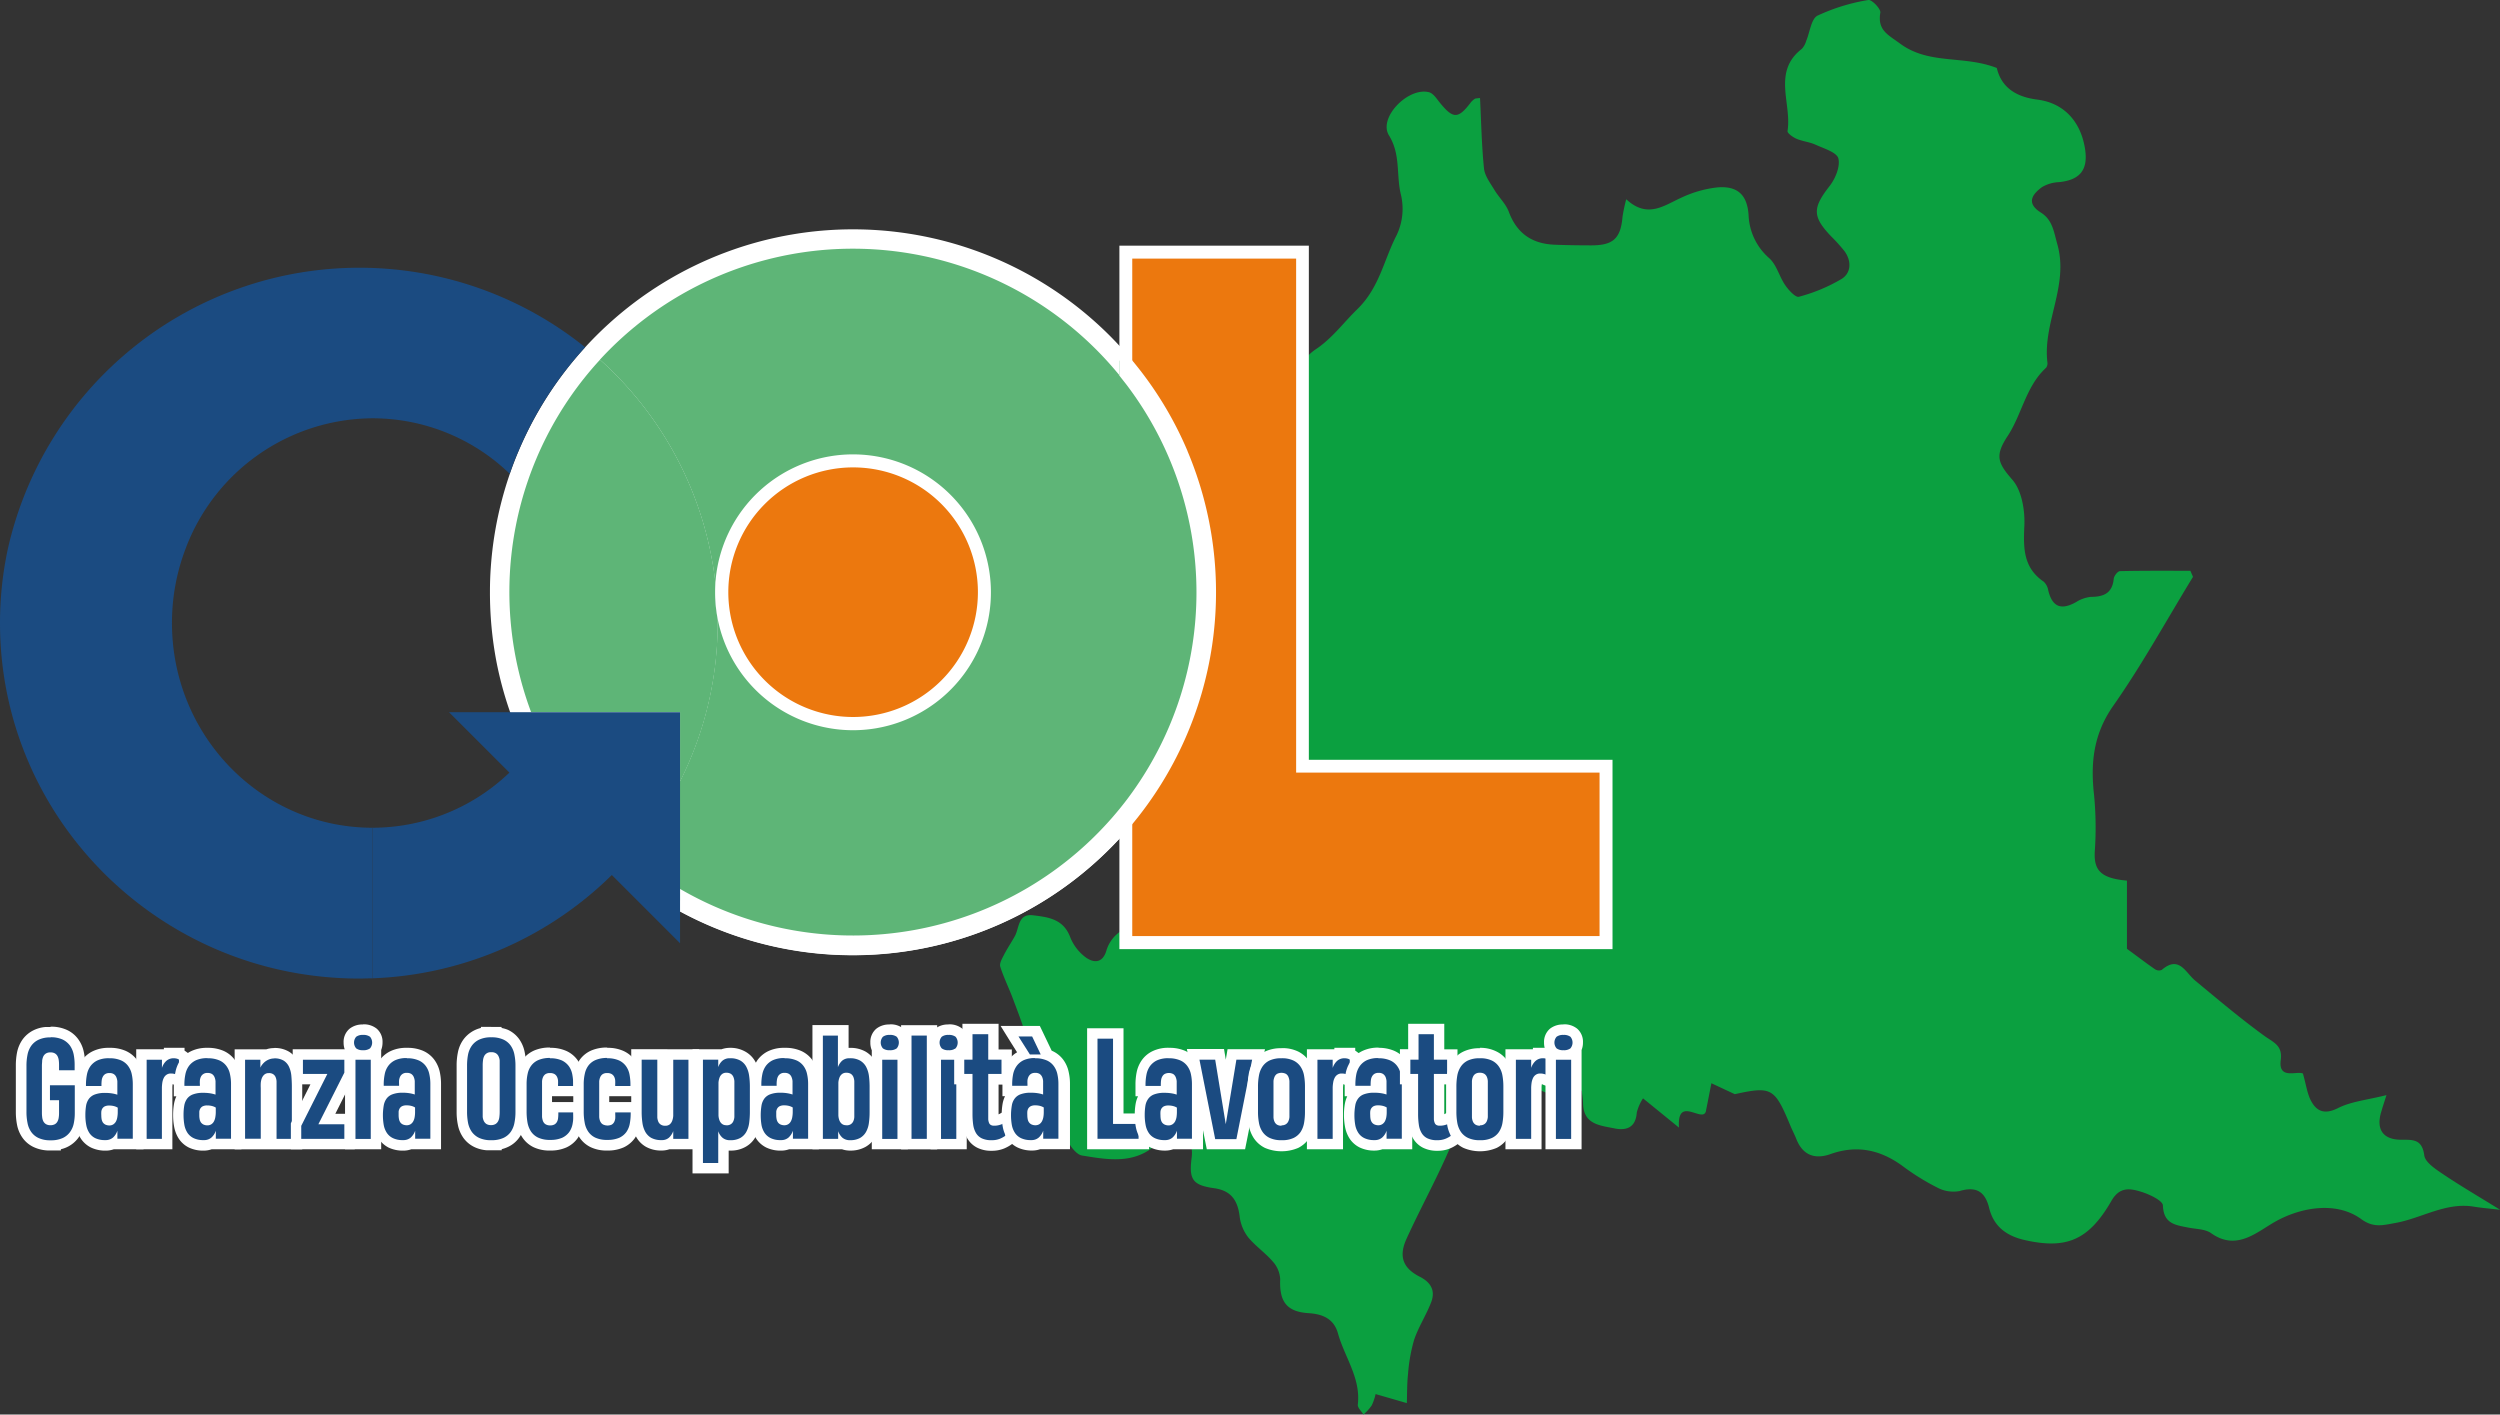 <svg xmlns="http://www.w3.org/2000/svg" viewBox="0 0 503.42 284.84"><rect x="0" y="0" width="503.42" height="284.84" fill="#333333" stroke="none"/><defs><style>.cls-1{fill:#0ba040;}.cls-2{fill:#1b4b81;}.cls-3{fill:#fff;}.cls-4{fill:#ec780e;}.cls-5{fill:#5eb577;}</style></defs><g id="Livello_2" data-name="Livello 2"><g id="Livello_1-2" data-name="Livello 1"><path class="cls-1" d="M225.75,182.41l9.58-4.12c-1.43-3.71-2.65-7.15-4.11-10.5-.56-1.29-1.41-2.89-2.56-3.4-3.18-1.43-4.36-3.8-5.12-7-1-4.05,0-8.7-3.48-12.08-.21-.21.27-1,.29-1.58.09-2.35,1.36-5.07-2-6.4-.36-.14-.85-.83-.76-1.09,1.25-3.82-1.44-5.13-3.78-7.26-2-1.85-2.86-5-4-7.74a2.47,2.47,0,0,1,.58-2.28c3.72-2.78,3.08-6.6,2.17-10.12a8.21,8.21,0,0,1,2.81-9.13c2.48-2.19,4.47-5,7-7.06A12.65,12.65,0,0,0,227,80.49a25.38,25.38,0,0,1,0-3c1.45,0,2.76-.31,3.82.08,1.6.57,3.52,1.32,4.33,2.61.57.9-.16,3-.86,4.25-1.58,2.84-3.49,5.49-5.53,8.62,12.56,3.75,16.68,11.81,14,23,2.93.52,5.53.78,8,1.47,2.09.59,3.59.25,4.74-1.58a68.57,68.57,0,0,0,3.89-6.22c1.92-3.9.83-5.64-2.85-7.93-1.95-1.21-3-3.8-4.73-6,3.69-2.12,4.09-4.63,2.76-8-.34-.87,1.43-3.47,2.71-3.91,3.53-1.22,4.46-3.56,4.19-6.82-.25-3.06,1.2-5.2,3.59-6.8,3.24-2.18,5.53-5.35,8.19-7.93,4.55-4.4,5.4-10,8-15a12.32,12.32,0,0,0,.86-8.09c-1-4,0-8.08-2.43-12-2.17-3.56,3.89-9.73,8.06-8.67.86.21,1.56,1.31,2.2,2.11,2.68,3.3,3.69,3.3,6.23-.05a3.23,3.23,0,0,1,.8-.72c.18-.12.46-.09,1.06-.18.24,4.76.32,9.49.8,14.19.15,1.48,1.25,2.92,2.07,4.28.91,1.53,2.33,2.84,2.93,4.46,1.63,4.37,4.71,6.44,9.23,6.62,2.45.09,4.92.13,7.38.13,4.44,0,5.92-1.42,6.29-5.8a33.81,33.81,0,0,1,.74-3.49c4.32,4,7.64,1.22,11.22-.37a23,23,0,0,1,7-2c4.17-.4,6.16,1.46,6.42,5.59a12.1,12.1,0,0,0,4.18,8.67c1.48,1.35,2,3.69,3.2,5.42.68,1,2.09,2.52,2.74,2.33a33.75,33.75,0,0,0,8.64-3.61c1.91-1.21,2-3.6.54-5.59a33.47,33.47,0,0,0-2.71-3c-3.8-4-3.69-5.72-.27-10.11,1.16-1.49,2.16-3.91,1.76-5.54-.31-1.23-2.9-2-4.57-2.76-1.21-.56-2.62-.68-3.85-1.2-.73-.31-1.89-1.14-1.82-1.57.9-5.51-3.11-11.91,2.88-16.54a4,4,0,0,0,.88-1.6c.75-1.75,1-4.47,2.3-5.1A38.79,38.79,0,0,1,376.23,0c.67-.13,2.54,1.81,2.41,2.54-.61,3.59,1.56,4.44,4,6.26,5.88,4.31,12.74,2.27,19.45,4.89.82,3.47,3.31,5.75,8.11,6.36,5.66.71,8.87,4.7,9.67,10,.62,4.15-1,6.19-5.26,6.63a7.27,7.27,0,0,0-3.42,1c-2,1.47-3.21,3.24-.23,5.12,2.37,1.49,2.6,3.84,3.33,6.42,2.35,8.34-3,15.78-2,23.83a1.43,1.43,0,0,1-.27,1c-4.09,3.76-4.86,9.38-7.75,13.76-2.59,3.94-2,5.4.93,8.77,1.92,2.17,2.58,6.17,2.44,9.29-.21,4.51-.23,8.45,3.92,11.28a3.13,3.13,0,0,1,.9,1.78c.83,3.3,2.58,4,5.6,2.31a6.89,6.89,0,0,1,3-1.05c2.57,0,4.3-.76,4.58-3.64.05-.57.8-1.53,1.25-1.54,4.72-.11,9.45-.07,14.18-.07l.53,1.22c-5.3,8.66-10.2,17.6-16,25.88-4.05,5.74-4.66,11.55-3.92,18.08a68.25,68.25,0,0,1,.14,11.35c-.21,3.78,1.21,5.39,6.48,5.86v13.73c2,1.45,3.78,2.83,5.65,4.12a1.46,1.46,0,0,0,1.36.13c3.49-3,4.75.51,6.73,2.15,4.57,3.79,9.11,7.63,13.9,11.11,1.84,1.34,3.73,1.9,3.33,4.89-.53,4,3.2,2.15,4.46,2.71.67,2.27.87,4.25,1.8,5.79,1.17,2,2.81,2.42,5.3,1.16,2.65-1.33,5.83-1.62,9.73-2.6-.63,2-.84,2.57-1,3.2-1.18,3.64.24,5.79,4,5.79,2.34,0,4.18-.14,4.61,3.14.18,1.41,2.28,2.78,3.77,3.78,3.53,2.38,7.21,4.52,11.5,7.18-2.07-.24-3.63-.36-5.16-.61-5.74-1-10.62,2.33-16,3.28-2.44.44-4.31,1-6.76-.76-5-3.69-12.23-2.46-17.52.57-3.62,2.07-7.67,5.86-12.75,2.23-1.2-.85-3.06-.81-4.62-1.13-2.52-.51-4.94-.71-5.09-4.43,0-1-2.78-2.3-4.48-2.81-2.15-.65-4.24-1-5.88,1.85-4.6,8-9.12,9.78-17.41,7.92-3.66-.82-6.29-2.69-7.22-6.48-.81-3.27-2.56-4.42-6-3.39a6.88,6.88,0,0,1-4.5-.74,46.78,46.78,0,0,1-6.89-4.28c-4.48-3.29-9.21-4.34-14.57-2.43-3.07,1.09-5.54.28-6.85-3-.36-.91-.83-1.79-1.2-2.69-3.19-7.68-3.78-8-11.21-6.38l-4.71-2.2c-.37,1.9-.74,3.79-1.12,5.69-.69,2.34-5.84-3.33-5.41,3.24l-7.24-5.89A9.62,9.62,0,0,0,329.6,224c-.21,3.07-2.09,3.73-4.57,3.21-2.81-.58-6.08-.77-6.25-4.85,0-.91-.17-1.81-.26-2.72-1.15.17-2.29.42-3.45.5a14,14,0,0,1-3.66-.09,11.17,11.17,0,0,1-2.67-1.39c-.34,1.08-.76,2.15-1,3.26a12.42,12.42,0,0,0,0,2.3,19.42,19.42,0,0,0-3.95-1.23c-4.46-.34-8.43-.38-10.57,5.14-2.83,7.31-6.74,14.18-10,21.34-1.6,3.54-.73,5.89,2.69,7.63,2.32,1.18,3.12,2.86,2.3,5.08-1,2.62-2.57,5-3.46,7.64a33.71,33.71,0,0,0-1.22,6.89c-.21,1.93-.17,3.89-.24,5.83L277,280.72a10.79,10.79,0,0,1-.77,2.27,9.65,9.65,0,0,1-1.67,1.85c-.4-.66-1.21-1.36-1.14-2,.63-5.35-2.68-9.57-4-14.35-.8-2.87-3-3.88-5.89-4.06-4.45-.28-5.93-2.32-5.74-6.84a5.72,5.72,0,0,0-1.45-3.51c-1.51-1.77-3.51-3.13-5-4.93a8.49,8.49,0,0,1-1.71-4.18c-.39-3.21-1.69-5.22-5.12-5.7-4.37-.61-5.12-1.76-4.55-6.15.44-3.47-1.44-5-4.82-3.82a6.56,6.56,0,0,0-2.28,1.16c-4.53,4.07-9.84,3.05-15,2.22-1-.17-2.13-1.58-2.72-2.68-2.37-4.4-4.74-8.81-6.71-13.38-1-2.23-.89-4.87-1.57-7.24-.82-2.84-1.89-5.61-2.93-8.38-.8-2.13-1.83-4.18-2.51-6.35-.2-.64.35-1.59.72-2.32.67-1.3,1.49-2.52,2.21-3.8.93-1.68.6-4.59,3.67-4.22s6.08.75,7.46,4.34a9.38,9.38,0,0,0,3.24,4.2c1.62,1.11,3.4,1.12,4.13-1.63a7.21,7.21,0,0,1,2.72-3.63C227.6,186.19,229.09,185,225.75,182.41Z"></path><path class="cls-2" d="M10.16,230.65a6.57,6.57,0,0,1-2.9-.57,4.74,4.74,0,0,1-1.89-1.58,5.7,5.7,0,0,1-.91-2.2,12.16,12.16,0,0,1-.23-2.38v-9.36a12.19,12.19,0,0,1,.23-2.39A5.68,5.68,0,0,1,5.39,210a4.87,4.87,0,0,1,1.89-1.57,6.17,6.17,0,0,1,2.43-.55h.45a6.5,6.5,0,0,1,2.89.56,4.88,4.88,0,0,1,1.88,1.55,5.57,5.57,0,0,1,.92,2.16,11.37,11.37,0,0,1,.23,2.28v2.2H10.84v-2.19a6.3,6.3,0,0,0-.05-.75,1.47,1.47,0,0,0-.13-.46.41.41,0,0,0-.14-.15h0a.72.72,0,0,0-.36-.06.72.72,0,0,0-.34.06.4.4,0,0,0-.15.17,1.65,1.65,0,0,0-.14.5,8.26,8.26,0,0,0,0,.88v2.88h6.59v6.68a11.4,11.4,0,0,1-.23,2.29,5.78,5.78,0,0,1-.94,2.13A4.92,4.92,0,0,1,13,230.08a6,6,0,0,1-1.82.5v.07Zm-.67-6.74a8.12,8.12,0,0,0,0,.86,1.41,1.41,0,0,0,.13.5.38.38,0,0,0,.15.18.81.81,0,0,0,.35.05.64.64,0,0,0,.35-.06.26.26,0,0,0,.14-.13,1.28,1.28,0,0,0,.13-.43,4.68,4.68,0,0,0,.06-.76v-1.56H9.49Z"></path><path class="cls-3" d="M10.16,208.87a5.67,5.67,0,0,1,2.43.45,4,4,0,0,1,1.49,1.22,4.72,4.72,0,0,1,.75,1.76,10.69,10.69,0,0,1,.2,2.07v1.15H11.89v-1.14a6.54,6.54,0,0,0-.06-.89,2.49,2.49,0,0,0-.24-.8,1.4,1.4,0,0,0-.52-.56,1.7,1.7,0,0,0-.91-.21,1.64,1.64,0,0,0-.91.22,1.5,1.5,0,0,0-.53.59,3,3,0,0,0-.23.84c0,.32-.05.65-.05,1v9.34c0,.33,0,.65.05,1a2.53,2.53,0,0,0,.22.85,1.48,1.48,0,0,0,.52.59,1.66,1.66,0,0,0,.93.23,1.78,1.78,0,0,0,.89-.2,1.35,1.35,0,0,0,.52-.54,2.25,2.25,0,0,0,.25-.77,5.53,5.53,0,0,0,.07-.92v-2.61H10.06v-3h5v5.63a10,10,0,0,1-.21,2.07,4.44,4.44,0,0,1-.76,1.73,3.78,3.78,0,0,1-1.48,1.2,5.59,5.59,0,0,1-2.4.45l0,0a5.53,5.53,0,0,1-2.44-.46,3.72,3.72,0,0,1-1.49-1.23,4.65,4.65,0,0,1-.74-1.81,11,11,0,0,1-.21-2.18v-9.36a11,11,0,0,1,.21-2.19,4.68,4.68,0,0,1,.75-1.8,3.81,3.81,0,0,1,1.5-1.23,5.42,5.42,0,0,1,2.41-.46h0m0-2.1H9.28l-.06,0a6.78,6.78,0,0,0-2.4.63,6,6,0,0,0-2.29,1.91,6.89,6.89,0,0,0-1.1,2.6,13.58,13.58,0,0,0-.24,2.6v9.36a13.56,13.56,0,0,0,.24,2.59,6.72,6.72,0,0,0,1.08,2.59A5.74,5.74,0,0,0,6.81,231a7.52,7.52,0,0,0,3.35.67h2.1v-.25a6.25,6.25,0,0,0,1.22-.42,6,6,0,0,0,2.28-1.86,6.57,6.57,0,0,0,1.11-2.53,12.21,12.21,0,0,0,.26-2.51v-9.76a12,12,0,0,0-.25-2.49,6.57,6.57,0,0,0-1.1-2.55,5.77,5.77,0,0,0-2.27-1.89,7.58,7.58,0,0,0-3.35-.67Z"></path><path class="cls-2" d="M21.19,230.65a5.44,5.44,0,0,1-2.44-.5,4.15,4.15,0,0,1-1.65-1.42,5.37,5.37,0,0,1-.78-2,11.9,11.9,0,0,1-.2-2.22,11.73,11.73,0,0,1,.16-2.06,4.35,4.35,0,0,1,.76-1.84,3.49,3.49,0,0,1,1-.91H16.27V218.4a11.22,11.22,0,0,1,.2-2.19,5.47,5.47,0,0,1,.87-2.1,4.72,4.72,0,0,1,1.83-1.52,6.47,6.47,0,0,1,2.8-.54,7,7,0,0,1,2.73.48A4.63,4.63,0,0,1,26.56,214a5.37,5.37,0,0,1,1,2,10.47,10.47,0,0,1,.24,2.3v12.07H22.63A3.66,3.66,0,0,1,21.19,230.65Zm.67-7a1,1,0,0,0-.39.05.18.18,0,0,0-.08.06.65.65,0,0,0-.06.21,6,6,0,0,0,0,.61,3.58,3.58,0,0,0,.05.58.62.62,0,0,0,.1.26.28.28,0,0,0,.11.09,1.05,1.05,0,0,0,.37.05.49.49,0,0,0,.25-.05.55.55,0,0,0,.18-.22,1.77,1.77,0,0,0,.17-.55,5,5,0,0,0,.06-.76v-.26A2.92,2.92,0,0,0,21.86,223.67ZM21.44,219a7.73,7.73,0,0,1,1.14.08v-.37a8.77,8.77,0,0,0,0-.9,1.28,1.28,0,0,0-.12-.51.37.37,0,0,0-.13-.17h0a.94.94,0,0,0-.29,0,.82.82,0,0,0-.28,0,.42.42,0,0,0-.13.16,1.07,1.07,0,0,0-.11.37,5.12,5.12,0,0,0,0,.67Z"></path><path class="cls-3" d="M22,213.1a5.73,5.73,0,0,1,2.31.4,3.52,3.52,0,0,1,1.45,1.1,4.25,4.25,0,0,1,.76,1.65,9.5,9.5,0,0,1,.22,2.06v11H23.64v-1.62a3.25,3.25,0,0,1-.88,1.37,2.26,2.26,0,0,1-1.57.52,4.42,4.42,0,0,1-2-.39A3,3,0,0,1,18,228.15a4.33,4.33,0,0,1-.63-1.6,10.61,10.61,0,0,1-.18-2,11.81,11.81,0,0,1,.14-1.88,3.34,3.34,0,0,1,.57-1.4,2.63,2.63,0,0,1,1.21-.88,5.62,5.62,0,0,1,2.06-.31,8.44,8.44,0,0,1,1.46.11,6.62,6.62,0,0,1,1,.25v-1.69c0-.34,0-.67,0-1a2.72,2.72,0,0,0-.21-.85,1.38,1.38,0,0,0-.49-.6,1.54,1.54,0,0,0-.89-.22,1.52,1.52,0,0,0-.86.21,1.38,1.38,0,0,0-.48.54,2.05,2.05,0,0,0-.22.74,7.13,7.13,0,0,0-.05.79v.32H17.31v-.27a10.75,10.75,0,0,1,.19-2,4.37,4.37,0,0,1,.7-1.7,3.73,3.73,0,0,1,1.43-1.18A5.4,5.4,0,0,1,22,213.1m0,13.53a1.42,1.42,0,0,0,.85-.24,1.67,1.67,0,0,0,.53-.62,2.73,2.73,0,0,0,.25-.85,5.82,5.82,0,0,0,.08-.92v-.95a2.79,2.79,0,0,0-.74-.31,3.89,3.89,0,0,0-1-.12,2,2,0,0,0-.88.17,1.26,1.26,0,0,0-.49.45,1.51,1.51,0,0,0-.2.63,5.85,5.85,0,0,0,0,.73,4.9,4.9,0,0,0,.06.77,2,2,0,0,0,.25.65,1.46,1.46,0,0,0,.51.44,1.89,1.89,0,0,0,.85.17M22,211a7.27,7.27,0,0,0-3.25.65,5.64,5.64,0,0,0-2.23,1.85,6.45,6.45,0,0,0-1,2.51,12.5,12.5,0,0,0-.22,2.39v2.36h.52a5.83,5.83,0,0,0-.49,1.53,12.79,12.79,0,0,0-.18,2.24,12.37,12.37,0,0,0,.22,2.42,6.48,6.48,0,0,0,.94,2.37,5.25,5.25,0,0,0,2.06,1.78,6.64,6.64,0,0,0,2.9.6,4.83,4.83,0,0,0,1.63-.27h6V218.31a11.44,11.44,0,0,0-.27-2.54,6.33,6.33,0,0,0-1.13-2.45,5.75,5.75,0,0,0-2.29-1.75A7.83,7.83,0,0,0,22,211Z"></path><path class="cls-2" d="M28.48,230.38v-18h5.09l.43-.16v-.12h2.1v.18a2.42,2.42,0,0,1,.55.29l.44.31,0,5.15-1.33-.37a1.69,1.69,0,0,1-.39-.16l-.24-.1-.33-.09a1.48,1.48,0,0,0-.38,0,.54.54,0,0,0-.3.06.75.75,0,0,0-.22.27,1.75,1.75,0,0,0-.18.61,5,5,0,0,0-.08.85v11.37Z"></path><path class="cls-3" d="M35.06,213.1a2.31,2.31,0,0,1,.47.06,1.3,1.3,0,0,1,.51.22l0,3.22-.19-.08c-.09-.05-.2-.09-.34-.15a4.84,4.84,0,0,0-.49-.14,2.77,2.77,0,0,0-.6-.06h0a1.48,1.48,0,0,0-.9.26,1.67,1.67,0,0,0-.55.65,3.23,3.23,0,0,0-.28.91,8.64,8.64,0,0,0-.09,1v10.34H29.53V213.39h3.08v1.66a3.25,3.25,0,0,1,.87-1.41,2.22,2.22,0,0,1,1.57-.54h0s0,0,0,0m0-2.1H33v.29H27.43v20.14h7.28V219a4,4,0,0,1,.06-.69h0l.15.06a2.63,2.63,0,0,0,.6.23l2.63.67,0-2.71v-4.3l-.89-.63-.1-.07V211H35.06Z"></path><path class="cls-2" d="M41,230.65a5.42,5.42,0,0,1-2.43-.5,4,4,0,0,1-1.65-1.42,5.56,5.56,0,0,1-.79-2,11.93,11.93,0,0,1-.19-2.22,11.73,11.73,0,0,1,.16-2.06,4.23,4.23,0,0,1,.76-1.84,3.36,3.36,0,0,1,1-.91H36.08V218.4a11.22,11.22,0,0,1,.21-2.19,5.32,5.32,0,0,1,.87-2.1A4.65,4.65,0,0,1,39,212.59a6.47,6.47,0,0,1,2.8-.54,6.9,6.9,0,0,1,2.72.48A4.73,4.73,0,0,1,46.38,214a5.37,5.37,0,0,1,.95,2,10.47,10.47,0,0,1,.24,2.3v12.07H42.45A3.68,3.68,0,0,1,41,230.65Zm.68-7a1,1,0,0,0-.39.05.18.18,0,0,0-.08.06.65.65,0,0,0-.07.21,6.08,6.08,0,0,0,0,.61,3.58,3.58,0,0,0,0,.58.66.66,0,0,0,.09.25.32.32,0,0,0,.12.1.79.79,0,0,0,.36.05.54.54,0,0,0,.26-.05.55.55,0,0,0,.18-.22,2.09,2.09,0,0,0,.17-.55,5,5,0,0,0,.06-.76v-.26A3,3,0,0,0,41.68,223.67ZM41.26,219a7.73,7.73,0,0,1,1.14.08v-.37c0-.31,0-.61,0-.9a1.89,1.89,0,0,0-.12-.52.48.48,0,0,0-.13-.16h0a1,1,0,0,0-.3,0,.79.79,0,0,0-.27,0,.44.44,0,0,0-.14.16,1,1,0,0,0-.1.37,5.12,5.12,0,0,0,0,.67Z"></path><path class="cls-3" d="M41.79,213.1a5.77,5.77,0,0,1,2.31.4,3.52,3.52,0,0,1,1.45,1.1,4.09,4.09,0,0,1,.75,1.65,8.92,8.92,0,0,1,.22,2.06v11H43.46v-1.62a3.25,3.25,0,0,1-.88,1.37,2.26,2.26,0,0,1-1.58.52,4.4,4.4,0,0,1-2-.39,3.13,3.13,0,0,1-1.24-1.06,4.33,4.33,0,0,1-.63-1.6,11.53,11.53,0,0,1-.17-2,10.75,10.75,0,0,1,.14-1.88,3.34,3.34,0,0,1,.57-1.4,2.58,2.58,0,0,1,1.21-.88,5.6,5.6,0,0,1,2.05-.31,8.48,8.48,0,0,1,1.47.11,6.93,6.93,0,0,1,1,.25v-1.69c0-.34,0-.67,0-1a2.72,2.72,0,0,0-.21-.85,1.38,1.38,0,0,0-.49-.6,1.58,1.58,0,0,0-.9-.22,1.38,1.38,0,0,0-1.34.75,2.26,2.26,0,0,0-.21.74,5.32,5.32,0,0,0,0,.79v.32H37.13v-.27a10,10,0,0,1,.19-2,4.37,4.37,0,0,1,.7-1.7,3.73,3.73,0,0,1,1.43-1.18,5.4,5.4,0,0,1,2.34-.43m-.06,13.53a1.46,1.46,0,0,0,.86-.24,1.56,1.56,0,0,0,.52-.62,2.73,2.73,0,0,0,.26-.85,5.82,5.82,0,0,0,.08-.92v-.95a2.79,2.79,0,0,0-.74-.31,3.89,3.89,0,0,0-1-.12,2,2,0,0,0-.88.17,1.26,1.26,0,0,0-.49.45,1.68,1.68,0,0,0-.21.63c0,.24,0,.48,0,.73a3.94,3.94,0,0,0,.07.77,1.76,1.76,0,0,0,.25.65,1.46,1.46,0,0,0,.51.44,1.87,1.87,0,0,0,.84.17M41.79,211a7.35,7.35,0,0,0-3.26.65,5.78,5.78,0,0,0-2.23,1.85,6.59,6.59,0,0,0-1,2.51A12.5,12.5,0,0,0,35,218.4v2.36h.52a5.82,5.82,0,0,0-.48,1.53,12.79,12.79,0,0,0-.18,2.24,12.37,12.37,0,0,0,.22,2.42,6.55,6.55,0,0,0,.94,2.37,5.21,5.21,0,0,0,2.05,1.78,6.67,6.67,0,0,0,2.9.6,4.93,4.93,0,0,0,1.64-.27h6V218.31a11.44,11.44,0,0,0-.27-2.54,6.5,6.5,0,0,0-1.14-2.45,5.65,5.65,0,0,0-2.28-1.75,7.83,7.83,0,0,0-3.14-.57Z"></path><path class="cls-2" d="M54.64,230.38V218.73c0-.3,0-.59,0-.89a1.49,1.49,0,0,0-.1-.51.31.31,0,0,0-.12-.16h0a1,1,0,0,0-.29,0,.83.83,0,0,0-.21,0,.75.75,0,0,0-.21.32,2.69,2.69,0,0,0-.16.69c0,.32-.05.64-.05.95v11.25H48.3v-18h5.17v.14a3.07,3.07,0,0,1,.5-.2,3.67,3.67,0,0,1,1.24-.21,4.51,4.51,0,0,1,2.49.63,3.88,3.88,0,0,1,1.45,1.68,6.47,6.47,0,0,1,.56,2.15c.07.72.11,1.48.11,2.27v11.58Z"></path><path class="cls-3" d="M55.21,213.12a3.54,3.54,0,0,1,1.92.46,2.93,2.93,0,0,1,1.07,1.24,5.47,5.47,0,0,1,.47,1.81c.06.69.1,1.41.1,2.17v10.53H55.69v-10.6c0-.31,0-.63,0-.95a2.47,2.47,0,0,0-.18-.85,1.33,1.33,0,0,0-.47-.6,1.47,1.47,0,0,0-.91-.24,1.32,1.32,0,0,0-.89.29,1.89,1.89,0,0,0-.51.72,3.61,3.61,0,0,0-.22,1,9.45,9.45,0,0,0,0,1v10.2H49.35V213.39h3.08V215a2.72,2.72,0,0,1,.45-.72,3.2,3.2,0,0,1,.63-.59,3.26,3.26,0,0,1,.79-.4,2.76,2.76,0,0,1,.91-.15m0-2.09a4.93,4.93,0,0,0-1.58.25H47.25v20.14H60.86V218.8a22.57,22.57,0,0,0-.11-2.37,7.19,7.19,0,0,0-.65-2.49,5,5,0,0,0-1.83-2.12,5.55,5.55,0,0,0-3.06-.79Z"></path><polygon class="cls-2" points="59.62 230.38 59.62 226.46 64.22 217.3 59.99 217.3 59.99 212.34 70.39 212.34 70.39 216.25 65.81 225.34 70.39 225.34 70.39 230.38 59.62 230.38"></polygon><path class="cls-3" d="M69.34,213.39V216l-5.23,10.39h5.23v2.94H60.66v-2.62l5.26-10.46H61v-2.86h8.31m2.1-2.1H58.94v7.06h3.57l-3.72,7.41-.22.45v5.22H71.44v-7.14H67.52l3.69-7.35.23-.44v-5.21Z"></path><path class="cls-2" d="M70.53,230.38v-18h1.3a2.68,2.68,0,0,1-.78-4.37,3.74,3.74,0,0,1,4.14,0,2.8,2.8,0,0,1,0,3.92,2.25,2.25,0,0,1-.79.44h1.31v18Z"></path><path class="cls-3" d="M73.09,208.4a2.22,2.22,0,0,1,1.42.37,1.81,1.81,0,0,1,0,2.34,2.22,2.22,0,0,1-1.42.37,2.1,2.1,0,0,1-1.36-.37,1.78,1.78,0,0,1,0-2.34,2.1,2.1,0,0,1,1.36-.37m1.57,5v15.94H71.58V213.39h3.08m-1.57-7.09a4.13,4.13,0,0,0-2.72.87,3.47,3.47,0,0,0-1.18,2.77,4.08,4.08,0,0,0,.29,1.55v19.94h7.28v-20a4.14,4.14,0,0,0,.27-1.52,3.49,3.49,0,0,0-1.16-2.76,4.14,4.14,0,0,0-2.78-.88Z"></path><path class="cls-2" d="M81.14,230.65a5.42,5.42,0,0,1-2.43-.5,4,4,0,0,1-1.65-1.42,5.56,5.56,0,0,1-.79-2,11.93,11.93,0,0,1-.19-2.22,11.73,11.73,0,0,1,.16-2.06,4.23,4.23,0,0,1,.76-1.84,3.36,3.36,0,0,1,1-.91H76.22V218.4a11.22,11.22,0,0,1,.21-2.19,5.32,5.32,0,0,1,.87-2.1,4.65,4.65,0,0,1,1.83-1.52,6.47,6.47,0,0,1,2.8-.54,6.9,6.9,0,0,1,2.72.48A4.73,4.73,0,0,1,86.52,214a5.37,5.37,0,0,1,1,2,10.47,10.47,0,0,1,.24,2.3v12.07H82.59A3.71,3.71,0,0,1,81.14,230.65Zm.68-7a1,1,0,0,0-.39.05l-.08.06a.65.65,0,0,0-.07.21,6.08,6.08,0,0,0,0,.61,3.58,3.58,0,0,0,0,.58.79.79,0,0,0,.09.26.5.5,0,0,0,.12.09,1,1,0,0,0,.36.05.47.47,0,0,0,.25-.05.5.5,0,0,0,.19-.22,2.09,2.09,0,0,0,.17-.55,5,5,0,0,0,.06-.76v-.26A3,3,0,0,0,81.82,223.67ZM81.4,219a7.84,7.84,0,0,1,1.14.08v-.37c0-.31,0-.61,0-.9a1.74,1.74,0,0,0-.12-.51.43.43,0,0,0-.13-.17h0a1,1,0,0,0-.3,0,.79.79,0,0,0-.27,0,.44.44,0,0,0-.14.16,1.06,1.06,0,0,0-.1.37,5.12,5.12,0,0,0,0,.67Z"></path><path class="cls-3" d="M81.93,213.1a5.68,5.68,0,0,1,2.3.4,3.56,3.56,0,0,1,1.46,1.1,4.09,4.09,0,0,1,.75,1.65,8.92,8.92,0,0,1,.22,2.06v11H83.6v-1.62a3.35,3.35,0,0,1-.88,1.37,2.26,2.26,0,0,1-1.58.52,4.4,4.4,0,0,1-2-.39,3.06,3.06,0,0,1-1.24-1.06,4.33,4.33,0,0,1-.63-1.6,11.63,11.63,0,0,1,0-3.9,3.34,3.34,0,0,1,.57-1.4,2.58,2.58,0,0,1,1.21-.88,5.6,5.6,0,0,1,2-.31,8.48,8.48,0,0,1,1.47.11,6.47,6.47,0,0,1,1,.25v-1.69q0-.51,0-1a2.72,2.72,0,0,0-.21-.85,1.38,1.38,0,0,0-.49-.6,1.58,1.58,0,0,0-.9-.22,1.38,1.38,0,0,0-1.34.75,2.54,2.54,0,0,0-.22.74,7.09,7.09,0,0,0,0,.79v.32H77.27v-.27a10,10,0,0,1,.19-2,4.22,4.22,0,0,1,.7-1.7,3.65,3.65,0,0,1,1.43-1.18,5.4,5.4,0,0,1,2.34-.43m-.06,13.53a1.46,1.46,0,0,0,.86-.24,1.65,1.65,0,0,0,.52-.62,2.73,2.73,0,0,0,.26-.85,5.79,5.79,0,0,0,.07-.92v-.95a2.59,2.59,0,0,0-.73-.31,3.89,3.89,0,0,0-1-.12,2,2,0,0,0-.88.17,1.26,1.26,0,0,0-.49.45,1.68,1.68,0,0,0-.21.63c0,.24,0,.48,0,.73a3.94,3.94,0,0,0,.07.77,1.76,1.76,0,0,0,.25.65,1.3,1.3,0,0,0,.51.44,1.87,1.87,0,0,0,.84.17M81.93,211a7.32,7.32,0,0,0-3.26.65,5.78,5.78,0,0,0-2.23,1.85,6.59,6.59,0,0,0-1,2.51,12.5,12.5,0,0,0-.23,2.39v2.36h.52a5.82,5.82,0,0,0-.48,1.53,12.79,12.79,0,0,0-.18,2.24,13.22,13.22,0,0,0,.21,2.42,6.56,6.56,0,0,0,1,2.37,5.21,5.21,0,0,0,2,1.78,6.67,6.67,0,0,0,2.9.6,4.83,4.83,0,0,0,1.63-.27h6V218.31a11.44,11.44,0,0,0-.27-2.54,6.5,6.5,0,0,0-1.14-2.45,5.65,5.65,0,0,0-2.28-1.75,7.83,7.83,0,0,0-3.14-.57Z"></path><path class="cls-2" d="M98.49,230.65h0a6.27,6.27,0,0,1-2.45-.56,4.9,4.9,0,0,1-1.9-1.57,6,6,0,0,1-.92-2.21,13,13,0,0,1-.22-2.38v-9.36a12.19,12.19,0,0,1,.23-2.39,5.67,5.67,0,0,1,.92-2.21,4.9,4.9,0,0,1,1.9-1.57,5.85,5.85,0,0,1,1.83-.5v0H100v.06a5.9,5.9,0,0,1,1.85.5,4.83,4.83,0,0,1,1.89,1.58,5.81,5.81,0,0,1,.91,2.21,12.16,12.16,0,0,1,.23,2.38v9.36a12.19,12.19,0,0,1-.23,2.39,5.74,5.74,0,0,1-.91,2.21,4.8,4.8,0,0,1-1.91,1.58,6,6,0,0,1-1.83.49v0l-1,0Zm.08-5.2a.75.75,0,0,0,.35.05h.2l.15,0a.49.49,0,0,0,.16-.19,1.35,1.35,0,0,0,.13-.5,8.11,8.11,0,0,0,0-.86v-9.34c0-.29,0-.58,0-.87a1.35,1.35,0,0,0-.13-.49.38.38,0,0,0-.15-.18h0a.84.84,0,0,0-.36-.05h-.21a.49.49,0,0,0-.16,0,.58.58,0,0,0-.14.17,1.73,1.73,0,0,0-.13.51,8.14,8.14,0,0,0-.05.87v9.34a8.11,8.11,0,0,0,.05.86,1.41,1.41,0,0,0,.12.5.46.46,0,0,0,.16.18Z"></path><path class="cls-3" d="M98.93,208.88a5.59,5.59,0,0,1,2.44.46,3.67,3.67,0,0,1,1.48,1.23,4.65,4.65,0,0,1,.74,1.81,11,11,0,0,1,.21,2.18v9.36a11,11,0,0,1-.21,2.19,4.65,4.65,0,0,1-.74,1.81,3.74,3.74,0,0,1-1.5,1.23,5.65,5.65,0,0,1-2.42.45v0a5.59,5.59,0,0,1-2.44-.46A3.86,3.86,0,0,1,95,227.91a4.82,4.82,0,0,1-.75-1.81,11.78,11.78,0,0,1-.2-2.18v-9.36a11.81,11.81,0,0,1,.2-2.19,4.69,4.69,0,0,1,.76-1.8,3.81,3.81,0,0,1,1.5-1.23,5.5,5.5,0,0,1,2.42-.46h0m0,17.68a1.65,1.65,0,0,0,.89-.24,1.53,1.53,0,0,0,.51-.59,2.36,2.36,0,0,0,.23-.84,7.93,7.93,0,0,0,.06-1v-9.34c0-.33,0-.65,0-1a2.47,2.47,0,0,0-.23-.85,1.39,1.39,0,0,0-.51-.59,1.62,1.62,0,0,0-.94-.23h-.06a1.45,1.45,0,0,0-1.4.83,2.59,2.59,0,0,0-.22.84,7.82,7.82,0,0,0-.06,1v9.34c0,.33,0,.65,0,1a2.54,2.54,0,0,0,.23.85,1.53,1.53,0,0,0,.51.59,1.7,1.7,0,0,0,.94.23h0m0-19.78H96.84V207a6.16,6.16,0,0,0-3.54,2.35,6.59,6.59,0,0,0-1.1,2.6,12.82,12.82,0,0,0-.25,2.6v9.36a12.79,12.79,0,0,0,.25,2.59,6.78,6.78,0,0,0,1.09,2.6A5.83,5.83,0,0,0,95.57,231a7,7,0,0,0,2.46.63l0,0h3v-.23a6.36,6.36,0,0,0,1.23-.43,5.73,5.73,0,0,0,2.31-1.92,6.72,6.72,0,0,0,1.09-2.6,12.89,12.89,0,0,0,.25-2.6v-9.36a12.79,12.79,0,0,0-.25-2.59,6.8,6.8,0,0,0-1.07-2.59,5.8,5.8,0,0,0-2.3-1.93A6.26,6.26,0,0,0,101,207v-.21H98.93Z"></path><path class="cls-2" d="M110.74,230.65a6.44,6.44,0,0,1-2.89-.57,4.7,4.7,0,0,1-1.86-1.6,5.9,5.9,0,0,1-.86-2.21,13.65,13.65,0,0,1-.2-2.36v-5.6a10.85,10.85,0,0,1,.25-2.29,5.18,5.18,0,0,1,.94-2.06,4.66,4.66,0,0,1,1.87-1.43,6.86,6.86,0,0,1,2.72-.48,6.52,6.52,0,0,1,2.86.54,4.65,4.65,0,0,1,1.85,1.52,5.38,5.38,0,0,1,.87,2.1,12.14,12.14,0,0,1,.19,2.19v1.32h-5.16v-1.37c0-.22,0-.45,0-.68a1.32,1.32,0,0,0-.1-.38.38.38,0,0,0-.13-.13h0a1,1,0,0,0-.35,0,.79.79,0,0,0-.31,0,.34.34,0,0,0-.13.16,1.74,1.74,0,0,0-.12.51q0,.43,0,.9v4.91c0,.4,0,.8,0,1.2a2.35,2.35,0,0,0,.08.4.53.53,0,0,0,.09.2.23.23,0,0,0,.1.07.75.75,0,0,0,.3,0,1,1,0,0,0,.35,0,.34.34,0,0,0,.12-.12,1.17,1.17,0,0,0,.1-.37,5.48,5.48,0,0,0,0-.7V223h5.16v1.3a12.23,12.23,0,0,1-.19,2.22,5.32,5.32,0,0,1-.87,2.1,4.64,4.64,0,0,1-1.83,1.51A6.78,6.78,0,0,1,110.74,230.65Z"></path><path class="cls-3" d="M110.71,213.1a5.71,5.71,0,0,1,2.41.43,3.76,3.76,0,0,1,1.44,1.18,4.21,4.21,0,0,1,.69,1.7,10.75,10.75,0,0,1,.18,2v.27h-3.06v-.32a7.09,7.09,0,0,0,0-.79,2.26,2.26,0,0,0-.21-.74,1.34,1.34,0,0,0-.49-.54,1.72,1.72,0,0,0-.92-.21,1.59,1.59,0,0,0-.91.22,1.45,1.45,0,0,0-.49.6,2.47,2.47,0,0,0-.2.85c0,.32,0,.65,0,1v4.91c0,.42,0,.83,0,1.25a3.5,3.5,0,0,0,.12.63,1.47,1.47,0,0,0,.26.55,1.21,1.21,0,0,0,.48.38,1.69,1.69,0,0,0,.76.15,1.77,1.77,0,0,0,.9-.2,1.36,1.36,0,0,0,.49-.52,1.94,1.94,0,0,0,.22-.74,7.52,7.52,0,0,0,.05-.82V224h3.06v.25a10.92,10.92,0,0,1-.18,2,4.14,4.14,0,0,1-.68,1.7,3.68,3.68,0,0,1-1.43,1.16,5.79,5.79,0,0,1-2.4.43,5.45,5.45,0,0,1-2.43-.46,3.6,3.6,0,0,1-1.45-1.24,4.92,4.92,0,0,1-.7-1.81,12.66,12.66,0,0,1-.18-2.18v-5.6a9.5,9.5,0,0,1,.22-2.06,4.09,4.09,0,0,1,.75-1.65,3.52,3.52,0,0,1,1.45-1.1,5.73,5.73,0,0,1,2.31-.4m0-2.1a7.83,7.83,0,0,0-3.14.57,5.75,5.75,0,0,0-2.29,1.75,6.35,6.35,0,0,0-1.13,2.47,12.26,12.26,0,0,0-.27,2.49v5.63a13.91,13.91,0,0,0,.22,2.55,6.68,6.68,0,0,0,1,2.6,5.68,5.68,0,0,0,2.26,2,7.4,7.4,0,0,0,3.36.68,7.69,7.69,0,0,0,3.29-.63,5.66,5.66,0,0,0,2.25-1.86,6.52,6.52,0,0,0,1-2.51,13.51,13.51,0,0,0,.21-2.41v-2.35h-6.37v-1.18h6.37V218.4a13.33,13.33,0,0,0-.21-2.38,6.49,6.49,0,0,0-1-2.52,5.66,5.66,0,0,0-2.25-1.86,7.63,7.63,0,0,0-3.31-.64Z"></path><path class="cls-2" d="M122.25,230.65a6.47,6.47,0,0,1-2.89-.57,4.77,4.77,0,0,1-1.86-1.6,5.92,5.92,0,0,1-.86-2.2,13.94,13.94,0,0,1-.2-2.37v-5.6a11.55,11.55,0,0,1,.25-2.29,5.33,5.33,0,0,1,.94-2.06,4.73,4.73,0,0,1,1.87-1.43,6.91,6.91,0,0,1,2.73-.48,6.47,6.47,0,0,1,2.85.54,4.65,4.65,0,0,1,1.85,1.52,5.38,5.38,0,0,1,.87,2.1,12.14,12.14,0,0,1,.2,2.19v1.32h-5.16v-1.37c0-.22,0-.45,0-.69a1.06,1.06,0,0,0-.1-.37.44.44,0,0,0-.12-.13h0a1.14,1.14,0,0,0-.35,0,.82.82,0,0,0-.32,0,.53.53,0,0,0-.13.16,1.48,1.48,0,0,0-.11.51,8.77,8.77,0,0,0,0,.9v4.91q0,.6,0,1.2a1.61,1.61,0,0,0,.07.4.53.53,0,0,0,.09.2.3.3,0,0,0,.1.07.92.92,0,0,0,.31,0,1,1,0,0,0,.34,0,.28.28,0,0,0,.12-.12,1.16,1.16,0,0,0,.11-.37c0-.23,0-.47,0-.7V223H128v1.3a12.3,12.3,0,0,1-.2,2.22,5.52,5.52,0,0,1-.86,2.1,4.75,4.75,0,0,1-1.84,1.51A6.74,6.74,0,0,1,122.25,230.65Z"></path><path class="cls-3" d="M122.23,213.1a5.63,5.63,0,0,1,2.4.43,3.62,3.62,0,0,1,1.44,1.18,4.22,4.22,0,0,1,.7,1.7,10.75,10.75,0,0,1,.18,2v.27h-3.07v-.32a7.09,7.09,0,0,0,0-.79,2,2,0,0,0-.2-.74,1.36,1.36,0,0,0-.5-.54,1.7,1.7,0,0,0-.91-.21,1.57,1.57,0,0,0-.91.22,1.38,1.38,0,0,0-.49.6,2.72,2.72,0,0,0-.21.85c0,.32,0,.65,0,1v4.91c0,.42,0,.83,0,1.25a2.78,2.78,0,0,0,.11.63,1.66,1.66,0,0,0,.27.55,1.12,1.12,0,0,0,.47.38,2.07,2.07,0,0,0,1.66,0,1.38,1.38,0,0,0,.5-.52,2.13,2.13,0,0,0,.22-.74,7.5,7.5,0,0,0,0-.82V224H127v.25a10.92,10.92,0,0,1-.18,2,4.3,4.3,0,0,1-.69,1.7,3.61,3.61,0,0,1-1.43,1.16,5.79,5.79,0,0,1-2.4.43,5.45,5.45,0,0,1-2.43-.46,3.57,3.57,0,0,1-1.44-1.24,4.6,4.6,0,0,1-.7-1.81,11.72,11.72,0,0,1-.19-2.18v-5.6a9.48,9.48,0,0,1,.23-2.06,4.22,4.22,0,0,1,.74-1.65,3.56,3.56,0,0,1,1.46-1.1,5.73,5.73,0,0,1,2.31-.4m0-2.1a7.91,7.91,0,0,0-3.15.57,5.65,5.65,0,0,0-2.28,1.75,6.35,6.35,0,0,0-1.13,2.47,12.24,12.24,0,0,0-.28,2.49v5.63a14.85,14.85,0,0,0,.22,2.55,7,7,0,0,0,1,2.6,5.65,5.65,0,0,0,2.27,2,7.38,7.38,0,0,0,3.35.68,7.74,7.74,0,0,0,3.3-.63,5.73,5.73,0,0,0,2.25-1.86,6.36,6.36,0,0,0,1-2.51,13.5,13.5,0,0,0,.22-2.41v-2.35h-6.37v-1.18h6.37V218.4a13.33,13.33,0,0,0-.22-2.38,6.33,6.33,0,0,0-1-2.52,5.69,5.69,0,0,0-2.26-1.86,7.59,7.59,0,0,0-3.3-.64Z"></path><path class="cls-2" d="M133.29,230.63a5.08,5.08,0,0,1-2.6-.6,4.1,4.1,0,0,1-1.61-1.64,6.36,6.36,0,0,1-.69-2.17,16.87,16.87,0,0,1-.16-2.31V212.33h5.18V224c0,.31,0,.6,0,.89a1.6,1.6,0,0,0,.11.52.4.4,0,0,0,.13.16h0a.88.88,0,0,0,.32,0,.49.49,0,0,0,.22,0,.7.7,0,0,0,.19-.29,2.73,2.73,0,0,0,.14-.68c0-.33,0-.66,0-1V212.34h5.16v18h-5.09A3.49,3.49,0,0,1,133.29,230.63Z"></path><path class="cls-3" d="M132.36,213.38V224c0,.33,0,.65,0,1a2.72,2.72,0,0,0,.19.84,1.31,1.31,0,0,0,.5.61,1.55,1.55,0,0,0,.92.24,1.38,1.38,0,0,0,.9-.28,1.74,1.74,0,0,0,.49-.72,3.54,3.54,0,0,0,.21-1c0-.36,0-.71,0-1.06V213.39h3.06v15.94h-3.06v-1.56a3.3,3.3,0,0,1-.86,1.32,2.14,2.14,0,0,1-1.49.49,4.19,4.19,0,0,1-2.08-.45,3.2,3.2,0,0,1-1.21-1.24,5.27,5.27,0,0,1-.57-1.81,15.09,15.09,0,0,1-.15-2.17V213.38h3.08m2.1-2.1h-7.28v12.63a17.49,17.49,0,0,0,.17,2.46,7.25,7.25,0,0,0,.81,2.52,5.12,5.12,0,0,0,2,2.05,6.2,6.2,0,0,0,3.13.74,4.77,4.77,0,0,0,1.56-.25h6V211.29h-6.34Z"></path><path class="cls-2" d="M140.5,235.24v-22.9h5a3.75,3.75,0,0,1,1.5-.29,5,5,0,0,1,2.61.61,4.2,4.2,0,0,1,1.59,1.65,6.6,6.6,0,0,1,.69,2.16,17.13,17.13,0,0,1,.16,2.32v5.12a17.44,17.44,0,0,1-.15,2.33,6.15,6.15,0,0,1-.69,2.17,4.31,4.31,0,0,1-1.59,1.64,5.22,5.22,0,0,1-2.59.6,3.82,3.82,0,0,1-1.35-.23v4.82Zm5.54-9.72a.65.65,0,0,0,.23,0,.9.9,0,0,0,.32,0,.34.34,0,0,0,.13-.16,1.37,1.37,0,0,0,.11-.5,8.77,8.77,0,0,0,0-.9v-5.22a8.64,8.64,0,0,0,0-.88,1.42,1.42,0,0,0-.12-.53.33.33,0,0,0-.12-.16.82.82,0,0,0-.32,0,.47.47,0,0,0-.21,0,.66.66,0,0,0-.19.28,2.34,2.34,0,0,0-.14.68c0,.34,0,.66,0,1v4.51q0,.47,0,1a2.57,2.57,0,0,0,.13.67.7.7,0,0,0,.19.29Z"></path><path class="cls-3" d="M147,213.1a4,4,0,0,1,2.07.46,3.16,3.16,0,0,1,1.21,1.25,5.42,5.42,0,0,1,.57,1.81,15,15,0,0,1,.15,2.17v5.12a16.92,16.92,0,0,1-.14,2.19,5.2,5.2,0,0,1-.57,1.81,3.15,3.15,0,0,1-1.2,1.23,4,4,0,0,1-2.06.46,2.25,2.25,0,0,1-1.54-.5,3,3,0,0,1-.86-1.31v6.4h-3.08v-20.8h3.08v1.5a3,3,0,0,1,.85-1.3,2.21,2.21,0,0,1,1.52-.49m-.73,13.5a1.54,1.54,0,0,0,.91-.23,1.35,1.35,0,0,0,.49-.59,2.59,2.59,0,0,0,.21-.84c0-.32,0-.65,0-1v-5.22c0-.32,0-.65,0-1a2.78,2.78,0,0,0-.2-.86,1.4,1.4,0,0,0-.49-.61,1.62,1.62,0,0,0-.92-.23,1.3,1.3,0,0,0-.89.28,1.65,1.65,0,0,0-.49.71,3.62,3.62,0,0,0-.21,1c0,.36,0,.71,0,1.05v4.51c0,.33,0,.67,0,1a3.21,3.21,0,0,0,.19,1,1.66,1.66,0,0,0,.49.72,1.31,1.31,0,0,0,.91.29M147,211a5,5,0,0,0-1.71.29h-5.84v25h7.28v-4.6h.3a6,6,0,0,0,3.11-.75,5.14,5.14,0,0,0,2-2,7.23,7.23,0,0,0,.81-2.53,19.51,19.51,0,0,0,.15-2.47v-5.12a17.78,17.78,0,0,0-.16-2.47,7.19,7.19,0,0,0-.81-2.51,5.2,5.2,0,0,0-2-2.05A6,6,0,0,0,147,211Z"></path><path class="cls-2" d="M157.2,230.65a5.42,5.42,0,0,1-2.43-.5,4,4,0,0,1-1.65-1.42,5.56,5.56,0,0,1-.79-2,11.93,11.93,0,0,1-.19-2.22,11.73,11.73,0,0,1,.16-2.06,4.23,4.23,0,0,1,.76-1.84,3.36,3.36,0,0,1,1-.91h-1.78V218.4a11.22,11.22,0,0,1,.21-2.19,5.32,5.32,0,0,1,.87-2.1,4.65,4.65,0,0,1,1.83-1.52,6.47,6.47,0,0,1,2.8-.54,6.9,6.9,0,0,1,2.72.48,4.66,4.66,0,0,1,1.87,1.43,5.37,5.37,0,0,1,.95,2,10.47,10.47,0,0,1,.24,2.3v12.07h-5.12A3.71,3.71,0,0,1,157.2,230.65Zm.68-7a1,1,0,0,0-.39.05l-.08.06a.65.65,0,0,0-.07.21,6.08,6.08,0,0,0,0,.61,3.58,3.58,0,0,0,.05.58.79.79,0,0,0,.09.26.5.5,0,0,0,.12.09,1,1,0,0,0,.36.05.47.47,0,0,0,.25-.05.5.5,0,0,0,.19-.22,2.09,2.09,0,0,0,.17-.55,5,5,0,0,0,.06-.76v-.26A3,3,0,0,0,157.88,223.67Zm-.42-4.65a7.84,7.84,0,0,1,1.14.08v-.37c0-.31,0-.61,0-.9a1.74,1.74,0,0,0-.12-.51.43.43,0,0,0-.13-.17h0a1,1,0,0,0-.3,0,.79.79,0,0,0-.27,0,.44.44,0,0,0-.14.16,1.06,1.06,0,0,0-.1.37,5.12,5.12,0,0,0,0,.67Z"></path><path class="cls-3" d="M158,213.1a5.77,5.77,0,0,1,2.31.4,3.52,3.52,0,0,1,1.45,1.1,4.09,4.09,0,0,1,.75,1.65,8.92,8.92,0,0,1,.22,2.06v11h-3.06v-1.62a3.35,3.35,0,0,1-.88,1.37,2.26,2.26,0,0,1-1.58.52,4.4,4.4,0,0,1-2-.39,3.13,3.13,0,0,1-1.24-1.06,4.33,4.33,0,0,1-.63-1.6,12.37,12.37,0,0,1,0-3.9,3.34,3.34,0,0,1,.57-1.4,2.58,2.58,0,0,1,1.21-.88,5.6,5.6,0,0,1,2-.31,8.48,8.48,0,0,1,1.47.11,6.93,6.93,0,0,1,1,.25v-1.69c0-.34,0-.67,0-1a2.72,2.72,0,0,0-.21-.85,1.38,1.38,0,0,0-.49-.6,1.58,1.58,0,0,0-.9-.22,1.38,1.38,0,0,0-1.34.75,2.26,2.26,0,0,0-.21.74,5.32,5.32,0,0,0-.05.79v.32h-3.08v-.27a10,10,0,0,1,.19-2,4.37,4.37,0,0,1,.7-1.7,3.73,3.73,0,0,1,1.43-1.18,5.4,5.4,0,0,1,2.34-.43m-.06,13.53a1.46,1.46,0,0,0,.86-.24,1.56,1.56,0,0,0,.52-.62,2.73,2.73,0,0,0,.26-.85,5.82,5.82,0,0,0,.08-.92v-.95a2.79,2.79,0,0,0-.74-.31,3.89,3.89,0,0,0-1-.12,2,2,0,0,0-.88.17,1.26,1.26,0,0,0-.49.45,1.68,1.68,0,0,0-.21.63c0,.24,0,.48,0,.73a3.94,3.94,0,0,0,.07.77,1.76,1.76,0,0,0,.25.65,1.3,1.3,0,0,0,.51.44,1.87,1.87,0,0,0,.84.17M158,211a7.35,7.35,0,0,0-3.26.65,5.78,5.78,0,0,0-2.23,1.85,6.59,6.59,0,0,0-1,2.51,12.5,12.5,0,0,0-.23,2.39v2.36h.52a5.82,5.82,0,0,0-.48,1.53,12.79,12.79,0,0,0-.18,2.24,12.37,12.37,0,0,0,.22,2.42,6.31,6.31,0,0,0,.94,2.37,5.21,5.21,0,0,0,2.05,1.78,6.67,6.67,0,0,0,2.9.6,4.93,4.93,0,0,0,1.64-.27h6V218.31a11.44,11.44,0,0,0-.27-2.54,6.5,6.5,0,0,0-1.14-2.45,5.65,5.65,0,0,0-2.28-1.75A7.83,7.83,0,0,0,158,211Z"></path><path class="cls-2" d="M171.15,230.65a3.68,3.68,0,0,1-1.45-.27h-5.09v-22.9h5.17v4.79a3.71,3.71,0,0,1,1.33-.22,5,5,0,0,1,2.6.61,4.25,4.25,0,0,1,1.61,1.65,6.3,6.3,0,0,1,.68,2.16,15.66,15.66,0,0,1,.16,2.32v5.12a17.44,17.44,0,0,1-.15,2.33,6.27,6.27,0,0,1-.69,2.18,4.26,4.26,0,0,1-1.59,1.62A5.05,5.05,0,0,1,171.15,230.65Zm-.76-13.53a.58.58,0,0,0-.23,0,.73.73,0,0,0-.19.28,2.73,2.73,0,0,0-.14.68c0,.34,0,.66,0,1v4.51q0,.47,0,1a2.21,2.21,0,0,0,.14.67.35.35,0,0,0,.43.32.69.69,0,0,0,.3,0,.34.34,0,0,0,.13-.16,1.6,1.6,0,0,0,.12-.49c0-.3,0-.6,0-.91v-5.22c0-.3,0-.6,0-.89a1.54,1.54,0,0,0-.11-.52.4.4,0,0,0-.12-.16A.88.88,0,0,0,170.39,217.12Z"></path><path class="cls-3" d="M168.73,208.53v6.37a3.28,3.28,0,0,1,.85-1.31,2.22,2.22,0,0,1,1.53-.49,4,4,0,0,1,2.07.46,3.25,3.25,0,0,1,1.22,1.25,5.42,5.42,0,0,1,.57,1.81,16.6,16.6,0,0,1,.14,2.17v5.12a15.31,15.31,0,0,1-.14,2.19,5,5,0,0,1-.57,1.81,3.22,3.22,0,0,1-1.2,1.23,4,4,0,0,1-2,.46,2.3,2.3,0,0,1-1.56-.5,3.1,3.1,0,0,1-.86-1.32v1.55h-3.08v-20.8h3.08m1.66,18.07a1.5,1.5,0,0,0,.9-.23,1.42,1.42,0,0,0,.49-.59,2.36,2.36,0,0,0,.2-.84c0-.32,0-.65,0-1v-5.22c0-.32,0-.65,0-1a2.79,2.79,0,0,0-.19-.86,1.4,1.4,0,0,0-.49-.61,1.65,1.65,0,0,0-.92-.23,1.33,1.33,0,0,0-.9.28,1.67,1.67,0,0,0-.5.71,3.62,3.62,0,0,0-.21,1q0,.54,0,1.05v4.51q0,.5,0,1a3.21,3.21,0,0,0,.19,1,1.74,1.74,0,0,0,.49.72,1.33,1.33,0,0,0,.93.29m.44-20.16h-7.27v25h5.94a4.84,4.84,0,0,0,1.65.27,6.12,6.12,0,0,0,3.11-.75,5.4,5.4,0,0,0,2-2,7.41,7.41,0,0,0,.81-2.55,17.78,17.78,0,0,0,.16-2.47v-5.12a17.74,17.74,0,0,0-.17-2.47,7.4,7.4,0,0,0-.8-2.51,5.39,5.39,0,0,0-2-2.06,6.13,6.13,0,0,0-3.14-.75h-.28v-4.57Z"></path><path class="cls-2" d="M176.6,230.38v-18h1.29a2.68,2.68,0,0,1-.78-4.37,3.76,3.76,0,0,1,4.15,0,2.54,2.54,0,0,1-.79,4.36h1.3v18Z"></path><path class="cls-3" d="M179.16,208.4a2.2,2.2,0,0,1,1.41.37,1.81,1.81,0,0,1,0,2.34,2.2,2.2,0,0,1-1.41.37,2.14,2.14,0,0,1-1.37-.37,1.78,1.78,0,0,1,0-2.34,2.14,2.14,0,0,1,1.37-.37m1.56,5v15.94h-3.07V213.39h3.07m-1.56-7.09a4.11,4.11,0,0,0-2.72.87,3.47,3.47,0,0,0-1.18,2.77,3.9,3.9,0,0,0,.29,1.55v19.94h7.27v-20a3.93,3.93,0,0,0,.28-1.52,3.49,3.49,0,0,0-1.16-2.76,4.15,4.15,0,0,0-2.78-.88Z"></path><rect class="cls-2" x="182.5" y="207.48" width="5.17" height="22.9"></rect><path class="cls-3" d="M186.63,208.53v20.8h-3.08v-20.8h3.08m2.09-2.09h-7.27v25h7.27v-25Z"></path><path class="cls-2" d="M188.44,230.38v-18h1.3A2.68,2.68,0,0,1,189,208a3.74,3.74,0,0,1,4.14,0,2.8,2.8,0,0,1,0,3.92,2.29,2.29,0,0,1-.78.44h1.3v18Z"></path><path class="cls-3" d="M191,208.4a2.22,2.22,0,0,1,1.42.37,1.81,1.81,0,0,1,0,2.34,2.22,2.22,0,0,1-1.42.37,2.1,2.1,0,0,1-1.36-.37,1.78,1.78,0,0,1,0-2.34,2.1,2.1,0,0,1,1.36-.37m1.57,5v15.94h-3.08V213.39h3.08M191,206.3a4.13,4.13,0,0,0-2.72.87,3.47,3.47,0,0,0-1.18,2.77,4.08,4.08,0,0,0,.29,1.55v19.94h7.28v-20a4.14,4.14,0,0,0,.27-1.52,3.52,3.52,0,0,0-1.15-2.76,4.18,4.18,0,0,0-2.79-.88Z"></path><path class="cls-2" d="M199.77,230.65a5.33,5.33,0,0,1-2.44-.49,3.9,3.9,0,0,1-1.59-1.47,5.45,5.45,0,0,1-.69-2.05,15,15,0,0,1-.16-2.32v-7h-1.66v-5h1.66v-5.12h5.2v5.12h2.67v5h-2.67v7a9.33,9.33,0,0,0,0,1,1.32,1.32,0,0,0,.05.32h.08a2.62,2.62,0,0,0,.52,0,3.83,3.83,0,0,0,.43-.11l.31-.12.3-.16,1.42-.77.37,4.77-.46.35a6.56,6.56,0,0,1-1.33.73A5.29,5.29,0,0,1,199.77,230.65Z"></path><path class="cls-3" d="M199,208.26v5.12h2.67v2.87H199v8.07c0,.42,0,.79,0,1.09a2.53,2.53,0,0,0,.17.73.85.85,0,0,0,.38.41,1.26,1.26,0,0,0,.63.13,3.88,3.88,0,0,0,.72-.06,3.92,3.92,0,0,0,.57-.15,2.24,2.24,0,0,0,.44-.18l.33-.17.2,2.59a5.54,5.54,0,0,1-1.1.6,4.24,4.24,0,0,1-1.65.29,4.43,4.43,0,0,1-2-.38,2.73,2.73,0,0,1-1.16-1.07,4.64,4.64,0,0,1-.56-1.66,15.93,15.93,0,0,1-.14-2.17v-8.07h-1.66v-2.87h1.66v-5.12H199m2.1-2.1h-7.3v5.12h-1.66v7.07h1.66v6a17.16,17.16,0,0,0,.17,2.48,6.78,6.78,0,0,0,.83,2.43,4.84,4.84,0,0,0,2,1.86,6.26,6.26,0,0,0,2.91.61,6.5,6.5,0,0,0,2.46-.45,7.5,7.5,0,0,0,1.55-.86l.92-.69-.09-1.15-.2-2.59-.25-3.23-2.84,1.55-.18.09v-6h2.67v-7.07h-2.67v-5.12Z"></path><path class="cls-2" d="M207.61,230.65a5.5,5.5,0,0,1-2.44-.5,4.05,4.05,0,0,1-1.64-1.42,5.38,5.38,0,0,1-.79-2,11.9,11.9,0,0,1-.2-2.22,11.67,11.67,0,0,1,.17-2.06,4.23,4.23,0,0,1,.76-1.84,3.36,3.36,0,0,1,1-.91h-1.78V218.4a12.05,12.05,0,0,1,.2-2.19,5.48,5.48,0,0,1,.88-2.1,4.65,4.65,0,0,1,1.83-1.52,4.09,4.09,0,0,1,.56-.23l-3-4.7h5.31l2.26,4.73.36.14A4.73,4.73,0,0,1,213,214a5.43,5.43,0,0,1,.94,2,9.89,9.89,0,0,1,.25,2.3v12.07h-5.12A3.71,3.71,0,0,1,207.61,230.65Zm.68-7a1,1,0,0,0-.39.05.18.18,0,0,0-.08.06.48.48,0,0,0-.07.21,6.08,6.08,0,0,0,0,.61,2.72,2.72,0,0,0,.05.58.79.79,0,0,0,.09.26.39.39,0,0,0,.11.09,1.13,1.13,0,0,0,.37.05.46.46,0,0,0,.25-.05.67.67,0,0,0,.19-.22,1.77,1.77,0,0,0,.16-.55A5,5,0,0,0,209,224v-.26A2.88,2.88,0,0,0,208.29,223.67Zm-.43-4.65a7.63,7.63,0,0,1,1.14.08v-.37q0-.47,0-.9a1.74,1.74,0,0,0-.12-.51.37.37,0,0,0-.13-.17h0a1,1,0,0,0-.3,0,.79.79,0,0,0-.27,0,.44.44,0,0,0-.14.16,1.34,1.34,0,0,0-.11.37c0,.23,0,.45,0,.67Z"></path><path class="cls-3" d="M207.84,208.71l1.73,3.63h-2.18l-2.3-3.63h2.75m.55,4.39a5.73,5.73,0,0,1,2.31.4,3.46,3.46,0,0,1,1.45,1.1,4.25,4.25,0,0,1,.76,1.65,8.92,8.92,0,0,1,.22,2.06v11h-3.06v-1.62a3.27,3.27,0,0,1-.89,1.37,2.24,2.24,0,0,1-1.57.52,4.48,4.48,0,0,1-2-.39,3,3,0,0,1-1.23-1.06,4.33,4.33,0,0,1-.63-1.6,11.63,11.63,0,0,1,0-3.9,3.1,3.1,0,0,1,.57-1.4,2.55,2.55,0,0,1,1.2-.88,5.66,5.66,0,0,1,2.06-.31,8.65,8.65,0,0,1,1.47.11,6.47,6.47,0,0,1,1,.25v-1.69c0-.34,0-.67,0-1a2.47,2.47,0,0,0-.2-.85,1.45,1.45,0,0,0-.49-.6,1.58,1.58,0,0,0-.9-.22,1.54,1.54,0,0,0-.86.21,1.56,1.56,0,0,0-.48.54,2.27,2.27,0,0,0-.22.74,7.09,7.09,0,0,0,0,.79v.32h-3.08v-.27a10.75,10.75,0,0,1,.18-2,4.38,4.38,0,0,1,.71-1.7,3.69,3.69,0,0,1,1.42-1.18,5.47,5.47,0,0,1,2.34-.43m0,13.53a1.48,1.48,0,0,0,.86-.24,1.65,1.65,0,0,0,.52-.62,3,3,0,0,0,.26-.85,5.79,5.79,0,0,0,.07-.92v-.95a2.72,2.72,0,0,0-.73-.31,3.94,3.94,0,0,0-1-.12,1.94,1.94,0,0,0-.88.17,1.3,1.3,0,0,0-.5.45,1.66,1.66,0,0,0-.2.63,5.85,5.85,0,0,0,0,.73,3.94,3.94,0,0,0,.07.77,1.6,1.6,0,0,0,.25.65,1.3,1.3,0,0,0,.51.44,1.84,1.84,0,0,0,.84.17m.82-20h-7.87l2,3.22,1.32,2.09a5.47,5.47,0,0,0-1.73,1.58,6.6,6.6,0,0,0-1,2.51,13.36,13.36,0,0,0-.22,2.39v2.36h.52a5.83,5.83,0,0,0-.49,1.53,12.79,12.79,0,0,0-.18,2.24,13.19,13.19,0,0,0,.22,2.42,6.32,6.32,0,0,0,.95,2.37,5.08,5.08,0,0,0,2.05,1.78,6.67,6.67,0,0,0,2.9.6,4.83,4.83,0,0,0,1.63-.27h6V218.31a10.72,10.72,0,0,0-.28-2.53,6.31,6.31,0,0,0-1.13-2.46,5.72,5.72,0,0,0-2.28-1.75h0l-.06-.13-1.74-3.64-.57-1.19Z"></path><polygon class="cls-2" points="219.93 230.38 219.93 208.11 225.17 208.11 225.17 225.27 230.32 225.27 230.32 230.38 219.93 230.38"></polygon><path class="cls-3" d="M224.13,209.16v17.16h5.14v3H221V209.16h3.15m2.09-2.1h-7.33v24.37h12.48v-7.21h-5.15V207.06Z"></path><path class="cls-2" d="M234.5,230.65a5.5,5.5,0,0,1-2.44-.5,4,4,0,0,1-1.64-1.42,5.21,5.21,0,0,1-.79-2,12,12,0,0,1-.2-2.22,11.8,11.8,0,0,1,.16-2.06,4.35,4.35,0,0,1,.76-1.84,3.49,3.49,0,0,1,1-.91h-1.77V218.4a12.05,12.05,0,0,1,.2-2.19,5.39,5.39,0,0,1,.88-2.1,4.58,4.58,0,0,1,1.83-1.52,6.39,6.39,0,0,1,2.79-.54,6.91,6.91,0,0,1,2.73.48,4.63,4.63,0,0,1,1.86,1.43,5.3,5.3,0,0,1,.95,2,10.46,10.46,0,0,1,.25,2.3v12.07h-5.13A3.63,3.63,0,0,1,234.5,230.65Zm.67-7a1.05,1.05,0,0,0-.39.05l-.08.06a.64.64,0,0,0-.06.22,5.74,5.74,0,0,0,0,.6,2.72,2.72,0,0,0,0,.58.44.44,0,0,0,.09.25.21.21,0,0,0,.11.1.92.92,0,0,0,.37.05.49.49,0,0,0,.25-.05.67.67,0,0,0,.19-.22,2.09,2.09,0,0,0,.16-.55,5,5,0,0,0,.06-.76v-.26A2.92,2.92,0,0,0,235.17,223.67Zm-.42-4.65a7.63,7.63,0,0,1,1.14.08v-.37a9,9,0,0,0,0-.91,1.47,1.47,0,0,0-.11-.5.76.76,0,0,0-.13-.17h0a1.07,1.07,0,0,0-.3,0,.9.9,0,0,0-.28,0,.42.42,0,0,0-.13.16,1,1,0,0,0-.11.37,5.12,5.12,0,0,0,0,.67Z"></path><path class="cls-3" d="M235.28,213.1a5.73,5.73,0,0,1,2.31.4,3.52,3.52,0,0,1,1.45,1.1,4.25,4.25,0,0,1,.76,1.65,9.5,9.5,0,0,1,.22,2.06v11H237v-1.62a3.25,3.25,0,0,1-.88,1.37,2.24,2.24,0,0,1-1.57.52,4.42,4.42,0,0,1-2-.39,3,3,0,0,1-1.23-1.06,4.33,4.33,0,0,1-.63-1.6,10.61,10.61,0,0,1-.18-2,11.81,11.81,0,0,1,.14-1.88,3.22,3.22,0,0,1,.58-1.4,2.55,2.55,0,0,1,1.2-.88,5.62,5.62,0,0,1,2.06-.31,8.44,8.44,0,0,1,1.46.11,6.34,6.34,0,0,1,1,.25v-1.69c0-.34,0-.67,0-1a2.72,2.72,0,0,0-.21-.85,1.38,1.38,0,0,0-.49-.6,1.89,1.89,0,0,0-1.75,0,1.38,1.38,0,0,0-.48.54,2.05,2.05,0,0,0-.22.74,7.13,7.13,0,0,0-.05.79v.32h-3.08v-.27a10.75,10.75,0,0,1,.19-2,4.37,4.37,0,0,1,.7-1.7,3.73,3.73,0,0,1,1.43-1.18,5.47,5.47,0,0,1,2.34-.43m-.05,13.53a1.42,1.42,0,0,0,.85-.24,1.67,1.67,0,0,0,.53-.62,3,3,0,0,0,.26-.85,7.26,7.26,0,0,0,.07-.92v-.95a2.66,2.66,0,0,0-.74-.31,3.89,3.89,0,0,0-1-.12,2,2,0,0,0-.88.17,1.34,1.34,0,0,0-.49.45,1.51,1.51,0,0,0-.2.63,5.85,5.85,0,0,0,0,.73,4.9,4.9,0,0,0,.06.77,2,2,0,0,0,.25.65,1.41,1.41,0,0,0,.52.44,1.81,1.81,0,0,0,.84.17m.05-15.63a7.27,7.27,0,0,0-3.25.65,5.64,5.64,0,0,0-2.23,1.85,6.45,6.45,0,0,0-1.05,2.51,12.5,12.5,0,0,0-.22,2.39v2.36h.52a5.83,5.83,0,0,0-.49,1.53,12.79,12.79,0,0,0-.18,2.24,12.34,12.34,0,0,0,.22,2.41,6.52,6.52,0,0,0,.94,2.38,5.17,5.17,0,0,0,2.06,1.78,6.64,6.64,0,0,0,2.9.6,4.83,4.83,0,0,0,1.63-.27h6V218.31a11.28,11.28,0,0,0-.27-2.53,6.31,6.31,0,0,0-1.13-2.46,5.75,5.75,0,0,0-2.29-1.75,7.83,7.83,0,0,0-3.14-.57Z"></path><polygon class="cls-2" points="243.84 230.38 240.25 212.33 245.59 212.33 246.84 219.9 248.08 212.33 253.42 212.33 249.83 230.38 243.84 230.38"></polygon><path class="cls-3" d="M252.14,213.38l-3.17,16H244.7l-3.17-16h3.17l2.13,13,2.14-13h3.17m2.56-2.1h-7.51L246.9,213l-.07.39-.06-.39-.29-1.76H239l.5,2.5,3.17,16,.34,1.69h7.71l.34-1.69,3.17-16,.5-2.5Z"></path><path class="cls-2" d="M258.1,230.65a6.51,6.51,0,0,1-2.9-.57,4.76,4.76,0,0,1-1.86-1.6,5.74,5.74,0,0,1-.86-2.21,12.87,12.87,0,0,1-.21-2.36V218.8a13,13,0,0,1,.21-2.38,5.59,5.59,0,0,1,.86-2.21,4.54,4.54,0,0,1,1.84-1.59,7.56,7.56,0,0,1,5.76,0,4.89,4.89,0,0,1,1.84,1.61,5.73,5.73,0,0,1,.85,2.21,13.62,13.62,0,0,1,.2,2.35v5.12a13.94,13.94,0,0,1-.2,2.37,5.89,5.89,0,0,1-.83,2.2,4.68,4.68,0,0,1-1.83,1.6A6.41,6.41,0,0,1,258.1,230.65Zm0-13.53a.82.82,0,0,0-.32,0,.34.34,0,0,0-.12.16,1.28,1.28,0,0,0-.12.51,8.64,8.64,0,0,0,0,.9V224c0,.3,0,.6,0,.89a1.76,1.76,0,0,0,.11.5.34.34,0,0,0,.13.16.85.85,0,0,0,.33,0,.75.75,0,0,0,.3,0,.42.42,0,0,0,.13-.16,1.37,1.37,0,0,0,.11-.5,8.77,8.77,0,0,0,0-.9v-5.22c0-.3,0-.6,0-.89a1.83,1.83,0,0,0-.11-.52.34.34,0,0,0-.13-.16h0A.79.79,0,0,0,258.06,217.12Z"></path><path class="cls-3" d="M258.06,213.1a5.32,5.32,0,0,1,2.4.46,3.6,3.6,0,0,1,1.44,1.25,4.6,4.6,0,0,1,.7,1.81,12.54,12.54,0,0,1,.18,2.17v5.12a12.78,12.78,0,0,1-.18,2.19,4.9,4.9,0,0,1-.68,1.81,3.57,3.57,0,0,1-1.42,1.23,5.32,5.32,0,0,1-2.4.46,5.45,5.45,0,0,1-2.43-.46,3.6,3.6,0,0,1-1.45-1.24,4.66,4.66,0,0,1-.71-1.82,11.68,11.68,0,0,1-.19-2.17V218.8a12,12,0,0,1,.19-2.2,4.76,4.76,0,0,1,.7-1.81,3.58,3.58,0,0,1,1.44-1.24,5.51,5.51,0,0,1,2.41-.45m0,13.5a1.45,1.45,0,0,0,.89-.23,1.35,1.35,0,0,0,.49-.59,2.59,2.59,0,0,0,.21-.84c0-.32,0-.65,0-1v-5.22c0-.32,0-.65,0-1a2.78,2.78,0,0,0-.2-.86,1.34,1.34,0,0,0-.49-.61,2,2,0,0,0-1.82,0,1.38,1.38,0,0,0-.49.6,2.72,2.72,0,0,0-.21.85c0,.32,0,.65,0,1V224c0,.33,0,.65,0,1a2.36,2.36,0,0,0,.19.84,1.39,1.39,0,0,0,.49.61,1.64,1.64,0,0,0,.93.23m0-15.6a7.31,7.31,0,0,0-3.34.68,5.59,5.59,0,0,0-2.26,1.95,6.92,6.92,0,0,0-1,2.61,15.06,15.06,0,0,0-.22,2.56v5.11a14.82,14.82,0,0,0,.22,2.54,7,7,0,0,0,1,2.62,5.76,5.76,0,0,0,2.27,2,8.59,8.59,0,0,0,6.7,0,5.73,5.73,0,0,0,2.24-2,7,7,0,0,0,1-2.6,14.76,14.76,0,0,0,.21-2.54v-5.12a14.72,14.72,0,0,0-.21-2.53,6.73,6.73,0,0,0-1-2.61,5.69,5.69,0,0,0-2.24-2,7.25,7.25,0,0,0-3.35-.69Z"></path><path class="cls-2" d="M264.24,230.38v-18h5.09a4.29,4.29,0,0,1,.43-.16v-.12h2.09v.18a2.29,2.29,0,0,1,.56.29l.44.31,0,5.16-1.34-.38a2.46,2.46,0,0,1-.38-.16l-.24-.1-.34-.09a1.38,1.38,0,0,0-.38,0,.54.54,0,0,0-.3.06.67.67,0,0,0-.21.26,2.15,2.15,0,0,0-.19.62,8.33,8.33,0,0,0-.08.86v11.36Z"></path><path class="cls-3" d="M270.82,213.1a2.4,2.4,0,0,1,.47.06,1.3,1.3,0,0,1,.51.22v3.22l-.18-.08c-.09-.05-.21-.09-.35-.15a4,4,0,0,0-.48-.14,2.8,2.8,0,0,0-.61-.06h0a1.47,1.47,0,0,0-.89.26,1.59,1.59,0,0,0-.55.65,2.93,2.93,0,0,0-.28.91,6.91,6.91,0,0,0-.1,1v10.34h-3.07V213.39h3.07v1.66a3.36,3.36,0,0,1,.88-1.41,2.21,2.21,0,0,1,1.56-.54h0s0,0,0,0m0-2.1h-2.1v.29h-5.53v20.14h7.27V219a5.38,5.38,0,0,1,.07-.69h0l.15.06a3,3,0,0,0,.6.23l2.63.67v-7l-.88-.63-.11-.07V211h-2.08Z"></path><path class="cls-2" d="M276.76,230.65a5.5,5.5,0,0,1-2.44-.5,4,4,0,0,1-1.64-1.42,5.38,5.38,0,0,1-.79-2,12,12,0,0,1-.2-2.22,12.87,12.87,0,0,1,.16-2.06,4.35,4.35,0,0,1,.76-1.84,3.53,3.53,0,0,1,1-.91h-1.78V218.4a12.05,12.05,0,0,1,.2-2.19,5.39,5.39,0,0,1,.88-2.1,4.58,4.58,0,0,1,1.83-1.52,6.39,6.39,0,0,1,2.79-.54,6.91,6.91,0,0,1,2.73.48,4.73,4.73,0,0,1,1.87,1.43,5.43,5.43,0,0,1,.94,2,10.46,10.46,0,0,1,.25,2.3v12.07h-5.12A3.71,3.71,0,0,1,276.76,230.65Zm.68-7a1,1,0,0,0-.39.05l-.09.06a.64.64,0,0,0-.06.22,5.74,5.74,0,0,0,0,.6,2.72,2.72,0,0,0,.05.58.66.66,0,0,0,.09.25.21.21,0,0,0,.11.1.92.92,0,0,0,.37.05.49.49,0,0,0,.25-.05.67.67,0,0,0,.19-.22,2.09,2.09,0,0,0,.16-.55,5,5,0,0,0,.06-.76v-.26A2.88,2.88,0,0,0,277.44,223.67ZM277,219a7.63,7.63,0,0,1,1.14.08v-.37c0-.31,0-.62,0-.91a1.75,1.75,0,0,0-.12-.5.43.43,0,0,0-.13-.17h0a1.42,1.42,0,0,0-.58,0,.42.42,0,0,0-.13.16,1,1,0,0,0-.11.37c0,.23,0,.45,0,.67Z"></path><path class="cls-3" d="M277.54,213.1a5.73,5.73,0,0,1,2.31.4,3.52,3.52,0,0,1,1.45,1.1,4.25,4.25,0,0,1,.76,1.65,8.92,8.92,0,0,1,.22,2.06v11h-3.07v-1.62a3.16,3.16,0,0,1-.88,1.37,2.24,2.24,0,0,1-1.57.52,4.45,4.45,0,0,1-2-.39,3,3,0,0,1-1.23-1.06,4.33,4.33,0,0,1-.63-1.6,11.63,11.63,0,0,1,0-3.9,3.1,3.1,0,0,1,.57-1.4,2.55,2.55,0,0,1,1.2-.88,5.66,5.66,0,0,1,2.06-.31,8.65,8.65,0,0,1,1.47.11,6.47,6.47,0,0,1,1,.25v-1.69c0-.34,0-.67,0-1a2.72,2.72,0,0,0-.2-.85,1.47,1.47,0,0,0-.5-.6,1.52,1.52,0,0,0-.89-.22,1.54,1.54,0,0,0-.86.21,1.47,1.47,0,0,0-.48.54,2.05,2.05,0,0,0-.22.74,7.13,7.13,0,0,0-.05.79v.32h-3.07v-.27a10.75,10.75,0,0,1,.18-2,4.38,4.38,0,0,1,.71-1.7,3.69,3.69,0,0,1,1.42-1.18,5.47,5.47,0,0,1,2.34-.43m-.05,13.53a1.42,1.42,0,0,0,.85-.24,1.59,1.59,0,0,0,.53-.62,3,3,0,0,0,.26-.85,5.79,5.79,0,0,0,.07-.92v-.95a2.66,2.66,0,0,0-.74-.31,3.81,3.81,0,0,0-1-.12,2,2,0,0,0-.89.17,1.34,1.34,0,0,0-.49.45,1.51,1.51,0,0,0-.2.63,5.85,5.85,0,0,0,0,.73,4.9,4.9,0,0,0,.06.77,1.78,1.78,0,0,0,.26.65,1.3,1.3,0,0,0,.51.44,1.81,1.81,0,0,0,.84.17m.05-15.63a7.3,7.3,0,0,0-3.25.65,5.64,5.64,0,0,0-2.23,1.85A6.45,6.45,0,0,0,271,216a12.5,12.5,0,0,0-.22,2.39v2.36h.52a5.83,5.83,0,0,0-.49,1.53,12.79,12.79,0,0,0-.18,2.24,13.16,13.16,0,0,0,.22,2.41,6.52,6.52,0,0,0,.94,2.38,5.17,5.17,0,0,0,2.06,1.78,6.67,6.67,0,0,0,2.9.6,4.83,4.83,0,0,0,1.63-.27h6V218.31a11.27,11.27,0,0,0-.28-2.53,6.31,6.31,0,0,0-1.13-2.46,5.75,5.75,0,0,0-2.29-1.75,7.83,7.83,0,0,0-3.14-.57Z"></path><path class="cls-2" d="M289.47,230.65a5.33,5.33,0,0,1-2.44-.49,3.83,3.83,0,0,1-1.59-1.47,5.46,5.46,0,0,1-.7-2.05,16.44,16.44,0,0,1-.15-2.32v-7h-1.66v-5h1.66v-5.12h5.2v5.12h2.66v5h-2.66v7c0,.39,0,.72,0,1a1.86,1.86,0,0,0,.06.31H290a2.75,2.75,0,0,0,.52,0,3.83,3.83,0,0,0,.43-.11l.3-.12.3-.16,1.43-.77.36,4.77-.46.35a6.46,6.46,0,0,1-1.32.73A5.36,5.36,0,0,1,289.47,230.65Z"></path><path class="cls-3" d="M288.74,208.26v5.12h2.66v2.87h-2.66v8.07c0,.42,0,.79,0,1.09a2.24,2.24,0,0,0,.17.73.83.83,0,0,0,.37.41,1.3,1.3,0,0,0,.64.13,4,4,0,0,0,.72-.06,3.92,3.92,0,0,0,.57-.15,2.14,2.14,0,0,0,.43-.18,2.5,2.5,0,0,0,.33-.17l.2,2.59a5.27,5.27,0,0,1-1.1.6,4.22,4.22,0,0,1-1.64.29,4.4,4.4,0,0,1-2-.38,2.73,2.73,0,0,1-1.16-1.07,4.45,4.45,0,0,1-.56-1.66,14.4,14.4,0,0,1-.15-2.17v-8.07H284v-2.87h1.65v-5.12h3.11m2.1-2.1h-7.3v5.12h-1.66v7.07h1.66v6a15.93,15.93,0,0,0,.17,2.48,6.42,6.42,0,0,0,.83,2.43,4.82,4.82,0,0,0,2,1.86,6.34,6.34,0,0,0,2.92.61,6.5,6.5,0,0,0,2.46-.45,7.4,7.4,0,0,0,1.54-.86l.92-.69-.08-1.15-.2-2.59-.25-3.23L291,224.28l-.17.09v-6h2.66v-7.07h-2.66v-5.12Z"></path><path class="cls-2" d="M298.06,230.65a6.47,6.47,0,0,1-2.89-.57,4.61,4.61,0,0,1-1.86-1.6,5.75,5.75,0,0,1-.87-2.21,13.83,13.83,0,0,1-.2-2.36V218.8a14,14,0,0,1,.2-2.38,5.84,5.84,0,0,1,.86-2.21,4.74,4.74,0,0,1,1.85-1.6,6.58,6.58,0,0,1,2.87-.56,6.45,6.45,0,0,1,2.88.57,4.85,4.85,0,0,1,1.85,1.61,5.73,5.73,0,0,1,.85,2.21,13.64,13.64,0,0,1,.19,2.35v5.12a13.88,13.88,0,0,1-.19,2.37,5.73,5.73,0,0,1-.84,2.2,4.54,4.54,0,0,1-1.83,1.6A6.35,6.35,0,0,1,298.06,230.65Zm0-13.53a.79.79,0,0,0-.31,0,.35.35,0,0,0-.13.16,1.74,1.74,0,0,0-.12.51q0,.43,0,.9V224c0,.3,0,.6,0,.89a1.59,1.59,0,0,0,.11.51.35.35,0,0,0,.12.15,1,1,0,0,0,.33,0,.79.79,0,0,0,.31,0,.53.53,0,0,0,.13-.16,1.61,1.61,0,0,0,.11-.5c0-.28,0-.59,0-.9v-5.22c0-.3,0-.6,0-.89a1.81,1.81,0,0,0-.12-.52.33.33,0,0,0-.12-.16h0A.82.82,0,0,0,298,217.12Z"></path><path class="cls-3" d="M298,213.1a5.36,5.36,0,0,1,2.41.46,3.6,3.6,0,0,1,1.44,1.25,4.6,4.6,0,0,1,.7,1.81,12.54,12.54,0,0,1,.18,2.17v5.12a12.78,12.78,0,0,1-.18,2.19,4.75,4.75,0,0,1-.69,1.81,3.5,3.5,0,0,1-1.42,1.23,5.32,5.32,0,0,1-2.4.46,5.41,5.41,0,0,1-2.42-.46,3.63,3.63,0,0,1-1.46-1.24,4.82,4.82,0,0,1-.71-1.82,12.62,12.62,0,0,1-.18-2.17V218.8a13,13,0,0,1,.18-2.2,4.77,4.77,0,0,1,.71-1.81,3.58,3.58,0,0,1,1.44-1.24,5.46,5.46,0,0,1,2.4-.45m0,13.5a1.5,1.5,0,0,0,.9-.23,1.35,1.35,0,0,0,.49-.59,2.59,2.59,0,0,0,.21-.84c0-.32,0-.65,0-1v-5.22c0-.32,0-.65,0-1a2.53,2.53,0,0,0-.19-.86,1.4,1.4,0,0,0-.49-.61,1.62,1.62,0,0,0-.92-.23,1.54,1.54,0,0,0-.9.22,1.31,1.31,0,0,0-.49.6,2.47,2.47,0,0,0-.21.85c0,.32,0,.65,0,1V224q0,.49,0,1a2.59,2.59,0,0,0,.19.84,1.41,1.41,0,0,0,.5.61,1.62,1.62,0,0,0,.92.23m0-15.6a7.34,7.34,0,0,0-3.34.68,5.62,5.62,0,0,0-2.25,1.95,6.76,6.76,0,0,0-1,2.61,14.1,14.1,0,0,0-.22,2.56v5.11a13.88,13.88,0,0,0,.22,2.54,6.85,6.85,0,0,0,1,2.62,5.69,5.69,0,0,0,2.27,2,8.57,8.57,0,0,0,6.69,0,5.66,5.66,0,0,0,2.24-2,6.8,6.8,0,0,0,1-2.6,14.76,14.76,0,0,0,.21-2.54v-5.12a14.72,14.72,0,0,0-.21-2.53,6.56,6.56,0,0,0-1-2.61,5.65,5.65,0,0,0-2.25-2A7.19,7.19,0,0,0,298,211Z"></path><path class="cls-2" d="M304.2,230.38v-18h5.09l.43-.16v-.12h2.1v.18a2.22,2.22,0,0,1,.55.29l.44.31,0,5.15-1.33-.37a1.73,1.73,0,0,1-.38-.16l-.24-.1-.34-.09a1.43,1.43,0,0,0-.38,0,.54.54,0,0,0-.3.06.8.8,0,0,0-.22.26,2.57,2.57,0,0,0-.18.61,6.55,6.55,0,0,0-.08.86v11.37Z"></path><path class="cls-3" d="M310.78,213.1a2.4,2.4,0,0,1,.48.06,1.3,1.3,0,0,1,.51.22v3.22l-.19-.08a3,3,0,0,0-.34-.15,3.7,3.7,0,0,0-.49-.14,2.77,2.77,0,0,0-.6-.06h0a1.5,1.5,0,0,0-.9.26,1.67,1.67,0,0,0-.55.65,3.59,3.59,0,0,0-.28.91,8.64,8.64,0,0,0-.09,1v10.34h-3.08V213.39h3.08v1.66a3.27,3.27,0,0,1,.88-1.41,2.19,2.19,0,0,1,1.56-.54h0a0,0,0,0,1,0,0m0-2.1h-2.09v.29h-5.53v20.14h7.27V219q0-.35.06-.69h0l.15.06a2.63,2.63,0,0,0,.6.23l2.63.67v-2.71l0-3.22v-1.08l-.88-.63-.11-.07V211h-2.09Z"></path><path class="cls-2" d="M312.26,230.38v-18h1.29a2.68,2.68,0,0,1-.78-4.37,3.08,3.08,0,0,1,2.05-.62,3.12,3.12,0,0,1,2.1.63,2.45,2.45,0,0,1,.79,2,2.42,2.42,0,0,1-.8,2,2.29,2.29,0,0,1-.78.44h1.3v18Z"></path><path class="cls-3" d="M314.82,208.4a2.2,2.2,0,0,1,1.41.37,1.81,1.81,0,0,1,0,2.34,2.2,2.2,0,0,1-1.41.37,2.14,2.14,0,0,1-1.37-.37,1.78,1.78,0,0,1,0-2.34,2.14,2.14,0,0,1,1.37-.37m1.56,5v15.94h-3.07V213.39h3.07m-1.56-7.09a4.14,4.14,0,0,0-2.73.87,3.5,3.5,0,0,0-1.17,2.77,3.9,3.9,0,0,0,.29,1.55v19.94h7.27v-20a3.93,3.93,0,0,0,.28-1.52,3.49,3.49,0,0,0-1.16-2.76,4.1,4.1,0,0,0-2.78-.88Z"></path><ellipse class="cls-3" cx="171.77" cy="119.25" rx="69.67" ry="69.61"></ellipse><path class="cls-3" d="M223.46,67.59A73.11,73.11,0,0,0,98.83,114.27c-.12,1.65-.17,3.31-.17,5A73.86,73.86,0,0,0,100,133.4,73.11,73.11,0,1,0,223.46,67.59ZM171.77,185.42A66.17,66.17,0,1,1,238,119.25,66.2,66.2,0,0,1,171.77,185.42Z"></path><polygon class="cls-4" points="226.71 189.81 226.71 50.78 262.25 50.78 262.25 154.27 323.41 154.27 323.41 189.81 226.71 189.81"></polygon><path class="cls-3" d="M263.56,153V49.47H225.41V191.12h99.3V153ZM322.1,188.5H228V52.08H261v103.5H322.1Z"></path><path class="cls-2" d="M117.83,69.93A72.63,72.63,0,0,0,104.4,90.82q-1,2.27-1.76,4.58A39.77,39.77,0,0,0,75,84.23a40.44,40.44,0,0,0-37.73,26.53,41.8,41.8,0,0,0-2.64,14.7c0,22.76,18.07,41.22,40.37,41.22V197c-.91,0-1.82.05-2.74.05C32.35,197,0,165,0,125.46a71.17,71.17,0,0,1,1.53-14.7,72.55,72.55,0,0,1,116.3-40.83Z"></path><path class="cls-2" d="M144.52,124.62a27.39,27.39,0,0,1-.52-5.37q0-1,.06-1.89A69.69,69.69,0,0,1,144.52,124.62Z"></path><path class="cls-5" d="M228,75.71c-.43-.55-.86-1.09-1.31-1.63s-.86-1-1.3-1.54v3a69.24,69.24,0,0,0-104.59-3.11,71.15,71.15,0,0,1,23.24,44.89q-.06.93-.06,1.89a27.39,27.39,0,0,0,.52,5.37v.84a70.63,70.63,0,0,1-7.58,31.92v23.89a71.32,71.32,0,0,0,85.14-11.75q1.72-1.74,3.33-3.56c.44-.51.88-1,1.3-1.54s.88-1.08,1.31-1.63a71.1,71.1,0,0,0,0-87.08ZM171.77,96.08a23.17,23.17,0,1,1-23.2,23.17A23.2,23.2,0,0,1,171.77,96.08Z"></path><path class="cls-5" d="M136.94,157.38v-14h-30a69.06,69.06,0,0,1,13.89-70.95,71.15,71.15,0,0,1,23.24,44.89q-.06.93-.06,1.89a27.39,27.39,0,0,0,.52,5.37v.84A70.63,70.63,0,0,1,136.94,157.38Z"></path><path class="cls-3" d="M171.77,94.12a25.13,25.13,0,1,0,25.15,25.13A25.14,25.14,0,0,0,171.77,94.12Zm0,46.34A21.21,21.21,0,1,1,193,119.25,21.25,21.25,0,0,1,171.77,140.46Zm0-46.34a25.13,25.13,0,1,0,25.15,25.13A25.14,25.14,0,0,0,171.77,94.12Zm0,46.34A21.21,21.21,0,1,1,193,119.25,21.25,21.25,0,0,1,171.77,140.46Zm0-46.34a25.13,25.13,0,1,0,25.15,25.13A25.14,25.14,0,0,0,171.77,94.12Zm0,46.34A21.21,21.21,0,1,1,193,119.25,21.25,21.25,0,0,1,171.77,140.46Zm0-46.34a25.13,25.13,0,1,0,25.15,25.13A25.14,25.14,0,0,0,171.77,94.12Zm0,46.34A21.21,21.21,0,1,1,193,119.25,21.25,21.25,0,0,1,171.77,140.46Zm67.36-49.64A72.58,72.58,0,0,0,228,72.59c-.43-.52-.86-1-1.31-1.53s-.86-1-1.3-1.44v6l1.3,1.65c.45.58.88,1.17,1.31,1.77a69.11,69.11,0,0,1,0,80.5c-.43.6-.86,1.19-1.31,1.77s-.86,1.1-1.3,1.64A69.28,69.28,0,0,1,136.94,179v4.5q3.1,1.68,6.37,3.06a73.1,73.1,0,0,0,80.15-15.65c.66-.66,1.31-1.33,1.95-2,.44-.47.88-1,1.3-1.45s.88-1,1.31-1.52a73.12,73.12,0,0,0,11.11-75.09Zm-67.36,3.3a25.13,25.13,0,1,0,25.15,25.13A25.14,25.14,0,0,0,171.77,94.12Zm0,46.34A21.21,21.21,0,1,1,193,119.25,21.25,21.25,0,0,1,171.77,140.46Z"></path><ellipse class="cls-4" cx="171.77" cy="119.25" rx="26.46" ry="26.44"></ellipse><path class="cls-3" d="M191.4,99.63a27.77,27.77,0,0,0-47.34,17.73q-.06.93-.06,1.89a27.77,27.77,0,1,0,47.4-19.62Zm-19.63,44.75a25.13,25.13,0,1,1,25.15-25.13A25.14,25.14,0,0,1,171.77,144.38Z"></path><path class="cls-2" d="M136.94,143.42v46.52L123.2,176.2A72.4,72.4,0,0,1,75,197V166.68a39.86,39.86,0,0,0,27.58-11.1L90.42,143.42Z"></path></g></g></svg>